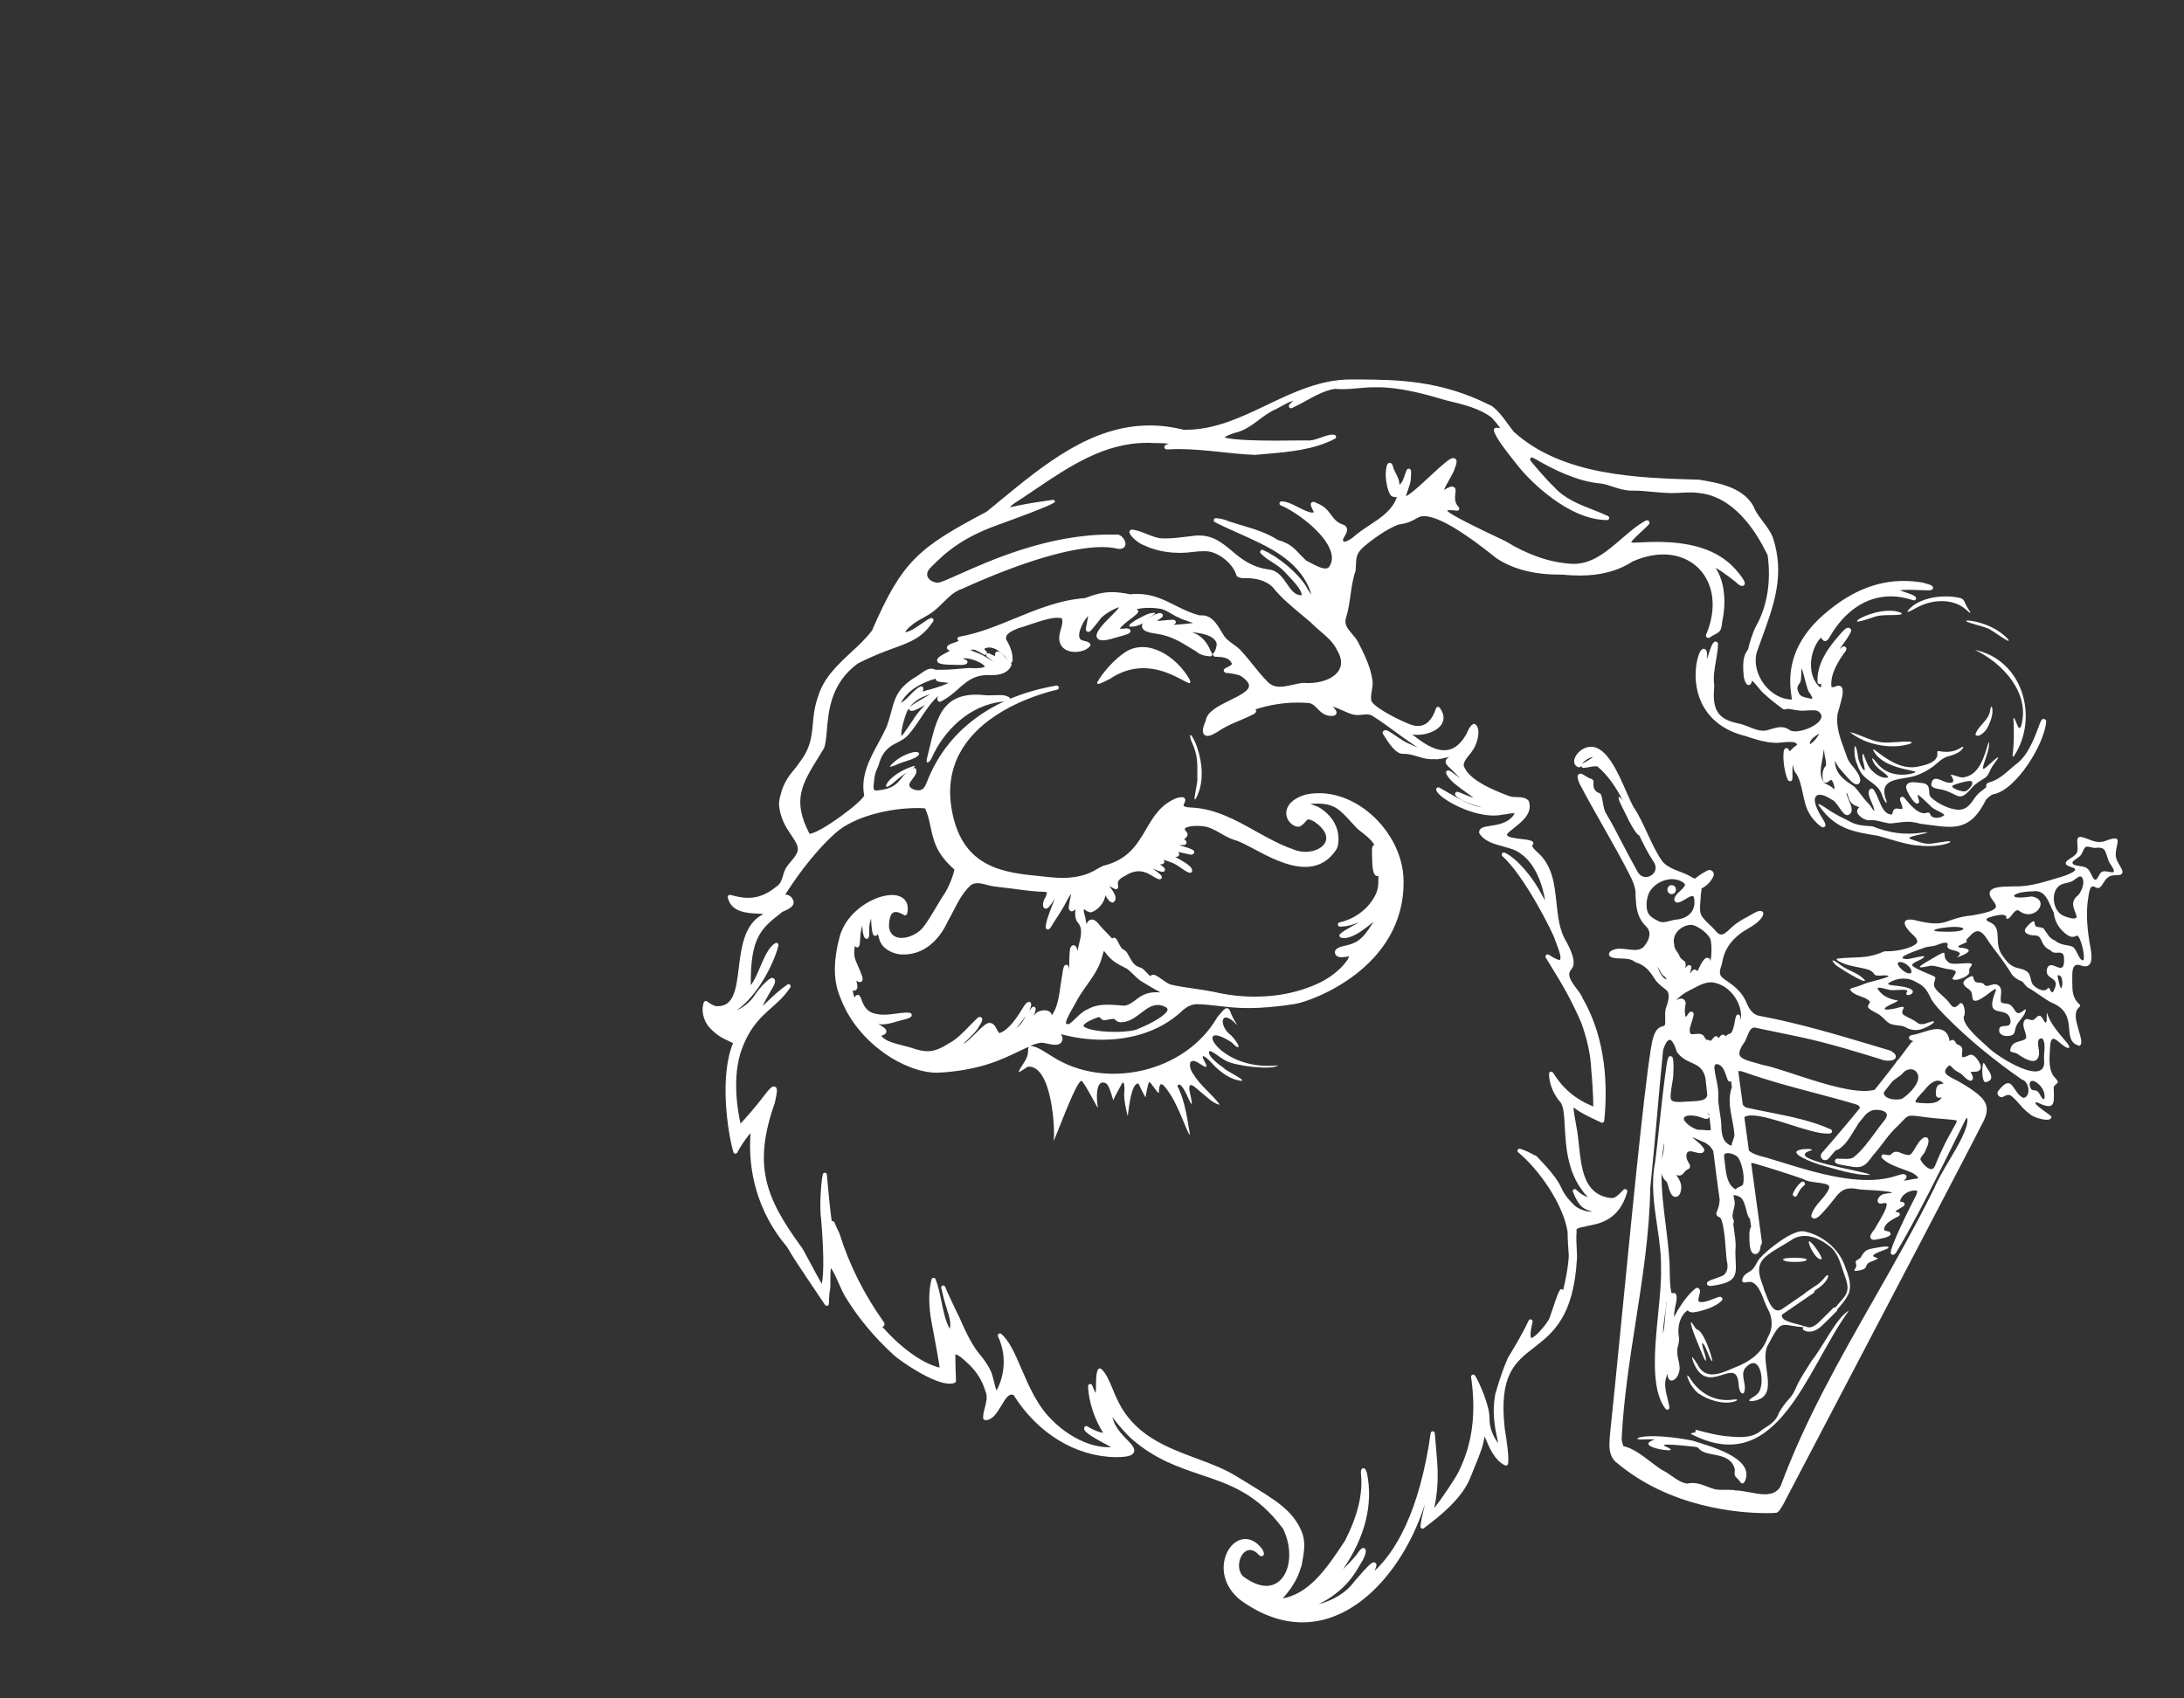 <?xml version="1.0" encoding="UTF-8"?> <svg xmlns="http://www.w3.org/2000/svg" id="_Слой_1" version="1.1" viewBox="0 0 207 161"><rect x="0" y="0" width="207" height="161" fill="#333333" stroke="none"/><defs><style> .st0 { fill: #fff; } </style></defs><path class="st0" d="M187.52,103.77c-.58-.49-1.33-.94-1.93-1.28-.1-.06-.22-.12-.33-.17-.4-.2-.86-.44-.9-.71-.02-.15.08-.33.3-.55.03-.03.07-.06.11-.06.08,0,.2.13.3.23.07.07.13.14.2.19.11.09.23.16.35.22.13.07.25.14.34.22.09.1.55.59.8.59.07,0,.17-.05.2-.11.08-.12.03-.28-.07-.5-.08-.14-.1-.21-.11-.22.05-.02.18-.02.26-.02.23,0,.49-.01.63-.2.09-.12.1-.27.03-.49-.04-.09-.45-.93-.89-.93-.03,0-.1.01-.12.02-.21.1-.46.22-.66.22,0,0-.02,0-.03,0-.02-.02-.08-.13-.02-.58.07-.41-.22-.53-.37-.6-.13-.05-.2-.09-.24-.19-.08-.18-.18-.27-.32-.27-.11,0-.19.06-.26.13-.11-.77-.51-1.16-1.18-1.16-.43,0-.92.16-1.4.31-.36.11-.69.22-1.01.26-.1.03-.25.07-.27.22-.01.08.04.18.11.23.05.03.12.06.19.08.05.02.1.04.14.06-.11.02-.2.08-.27.18-.39.53-.79,1.05-1.15,1.53-.12.09-.21.2-.25.31-.59.77-1.18,1.53-1.78,2.28l-.23.29c-.27.08-.6.12-.98.12-1.83,0-4.54-.9-6.72-1.61-1.24-.41-2.32-.76-2.97-.87-.23-.07-.46-.14-.68-.2-.72-.2-1.34-.37-1.46-.73-.09-.27.08-.7.52-1.31.07-.14.13-.29.2-.46.2-.5.35-.83.69-.83.06,0,.13.01.22.04,1.21.25,2.44.51,3.66.76l.83.18c2.41.53,5.12,1.36,7.26,2.02.21.11.51.14.73.14.39,0,.63-.11.69-.31.08-.3-.3-.53-.49-.64l-1.6-.48c-3.5-1.05-7.13-2.13-10.77-2.81-.58-.08-.99-.5-1.33-1.37-.33-.73-.9-1.35-1.82-1.95-.25-.17-.54-.36-.62-.6-.09-.25,0-.55.1-.84.03-.09.05-.17.08-.28.22-1.57,1.3-2.54,2.16-3.07l.19-.11c.56-.33,1.41-.83,1.55-1.45.01-.06,0-.11-.03-.16-.03-.05-.11-.13-.27-.13-.21,0-.48.14-.78.32-.08.04-.14.08-.2.11l-.23.13c-.52.28-1,.55-1.45.96l-.19.18c-.28.26-.58.54-.84.54-.15,0-.31-.09-.47-.28-.18-.22-.39-.43-.61-.63-.32-.3-.64-.61-.82-.94-.16-.38-.11-.87-.07-1.35.02-.19.03-.38.03-.54.04-.23.07-.44.08-.63.5-.25.89-.65,1.12-1.15.06-.14.05-.29-.03-.41-.08-.12-.2-.19-.34-.19-.07,0-.13.02-.2.05-.42.21-.81.47-1.18.77-.09-.04-.19-.08-.28-.12-.37-.24-.78-.4-1.18-.55-.64-.25-1.24-.49-1.64-.98-.55-.77-.97-1.7-1.39-2.6-.39-.85-.79-1.72-1.29-2.47-.21-.34-.44-.88-.72-1.51-.83-1.9-1.87-4.27-3.36-4.27-.29,0-.58.09-.87.28-.38.24-.77.76-.72,1.19.03.22.17.39.39.47.02,0,.04.01.07.01.03,0,.07,0,.1-.03.02-.01.03-.04.05-.06.02,0,.05,0,.08,0,.03.08.1.14.19.14,0,0,0,0,.01,0,.17,0,.36-.04.55-.08.2-.04.39-.07.57-.07.09,0,.17.01.19.01,0,0,0,0,0,0,1.04.87,1.8,2.04,2.45,3.3-.27-.42-.64-.71-.31.12.31.57,1.3,2.9,1.84,3.14.39.83.81,1.66,1.3,2.4.25.34.31.7.16,1.01-.16.31-.5.52-.85.52s-.67-.23-.86-.66c-.47-.83-.92-1.68-1.36-2.53-.47-.91-.96-1.85-1.5-2.77-.21-.28-.28-.71-.35-1.11-.05-.29-.09-.56-.19-.77-.02-.05-.06-.09-.11-.1-.49-.19-.64-.47-.58-1.09,0-.05,0-.09-.03-.13-.09-.13-.22-.17-.32-.2-.05-.01-.09-.03-.14-.06-.09-.05-.18-.11-.27-.16-.21-.13-.36-.22-.49-.22-.07,0-.18.06-.22.11-.09.14-.06.34.13.82.7,1.34,1.47,2.69,2.21,4,.92,1.63,1.88,3.31,2.71,4.98.22.47.35.89.4,1.28v.3c.06,1.18.09,2.12,1.08,3.08.55.62,0,1.46-.2,1.71-.21.3-.51.43-.97.43-.22,0-.45-.03-.68-.06-.21-.03-.42-.05-.58-.05-.01,0-.02,0-.03,0-.04-.01-.09-.02-.15-.02-.26,0-.96.15-.99.5-.03.29.35.37.48.39.2.04.43.04.67.05.48.02.97.03,1.31.33,1.06.36,1.35.8,2.03,1.83.39.41.7.65.93.82q.5.37-.04,1.77c-.07.32-.06.67-.05.97,0,.15,0,.29,0,.39-.02.25-.06.27-.22.31-.25.07-.63.18-.9,1.01-.53,1.57-1.82,14.66-2.96,26.22-.44,4.49-.85,8.61-1.15,11.44l-.02.26c-.06.82-.13,1.66.51,2.33,5.15,4.42,11.78,4.9,14.4,4.9.52,0,.82-.02.91-.04.19-.09.33-.31.46-.53.04-.07.08-.13.13-.21.2-.38,1.61-3.08,3.59-6.85,5.48-10.45,14.64-27.94,15.15-29.01.6-1.07,1-2.03-.19-3ZM164.38,141.25v.2-.2c-.17-.01-.34-.02-.5-.02h-.56c-.28,0-.58,0-.87-.08-.23-.07-.44-.15-.65-.23-.43-.17-.88-.34-1.39-.34-.18,0-.35.02-.47.06-.53-.05-1-.38-1.49-.72-.31-.22-.63-.44-.94-.58-.36-.23-.72-.51-1.09-.79-.8-.61-1.63-1.25-2.56-1.47-.08-.2-.12-.43-.16-.62.17-3.72.76-7.5,1.33-11.16.65-4.15,1.32-8.44,1.38-12.68.23-2.2.43-4.44.63-6.68.19-2.16.38-4.32.59-6.4.22-.71.47-.97.62-.97.17,0,.44.33.67,1.12.4.6.92.83,1.38,1.04.6.27,1.12.51,1.34,1.44l.18,1.66c-.12.49-.63.54-1.78.59h-.14c-.29.03-.53.04-.74.04-.41,0-.63-.05-.73-.16-.17-.2-.07-.78.07-1.66l.06-.37c.04-.22.13-1.84-.06-2.07-.04-.05-.11-.08-.17-.08-.21,0-.27.19-.37.83-.27,1.84-.48,3.78-.68,5.65-.13,1.22-.26,2.43-.41,3.59-.4,1.99-.1,4.02.19,5.98.2,1.36.41,2.77.37,4.15.04,1.11-.11,2.58-.26,4.13-.34,3.42-.74,7.29.7,9.11.04.05.1.08.16.08.03,0,.05,0,.08-.02.08-.04.13-.12.12-.21-.04-.27-.11-.54-.18-.82-.18-.74-.37-1.51-.06-2.19.02-.04.05-.11.1-.19-.04.22-.04.48.23.64.02,0,.09.02.11.02.29,0,.58-.37.65-.62.2-.45.1-.89,0-1.32-.05-.23-.1-.45-.1-.69-.04-.23.01-.45.07-.68.06-.24.12-.5.08-.79-.19-1.09.14-2.07.82-2.56.08.08.2.2.51.2h.01c.78-.1,2.15-.48,2.77-1.17.02-.06.02-.16-.02-.21-.03-.04-.09-.1-.21-.1-.02,0-.12.01-.13.02-.16.05-.33.12-.52.19-.36.14-.72.29-1.11.29h0c-.07,0-.2,0-.24-.07-.08-.1,0-.39.05-.59.06-.23.11-.42.02-.56-.03-.05-.12-.12-.18-.13-.02,0-.03,0-.05,0-.04,0-.09.01-.12.04-.54.41-1.1,1.09-1.72,2.09l-.05.1c-.06.12-.19.38-.28.54,0-.06,0-.14,0-.24-.01-.19.05-.49.11-.77.1-.45.19-.88.06-1.16-.03-.07-.1-.11-.18-.11h0c-.05,0-.11,0-.16.02l-.1-.05c-.13-.63-.14-1.33-.15-2.01,0-.47-.02-.95-.06-1.39-.07-.98-.2-2.01-.32-3-.2-1.62-.41-3.27-.4-4.91.07.3.21.57.49.79.05.08.11.27.16.46.11.4.23.81.54.96.02,0,.11.02.13.02.4,0,.53-.5.54-.77.08-.44-.19-.94-.46-1.31.1.03.19.05.27.05.25,0,.37-.15.47-.28.09-.11.19-.24.42-.34.04-.02.08-.05.1-.09.11-.21-.02-.4-.1-.52-.04-.05-.07-.11-.1-.19-.11-.19-.15-.52-.04-.72.06-.1.14-.15.32-.16.09,0,.24.04.4.08.19.05.39.1.54.1.28,0,.35-.17.37-.24.01-.04,0-.09-.01-.13-.15-.32-.47-.58-.77-.83-.13-.1-.25-.21-.37-.32.27.1.57.24.88.38.58.21.94.54,1.13.97.19,1.54.39,3.07.6,4.58-.01.35-.08.66-.2.96-.02.06-.04.11-.06.16-.05.12-.16.36.21.54.4.03.56,2.15.63,3.06.04.58.08,1.04.14,1.28.09.51-.02,1.12-.66,1.3-.05.02-.16.06-.29.11-.82.28-1.01.36-.97.58.02.12.12.19.37.19h.02c2.34-.31,2.41-.9,2.33-2.33-.02-.42-.05-.89,0-1.48-.01-.49-.08-.99-.15-1.48-.03-.2-.06-.4-.08-.6.09-.16.08-.35-.05-.51,0-.12-.02-.23-.02-.32.05-.33.1-.52.14-.67.09-.36.12-.5-.06-1.2.03-.01.07-.01.09-.01.14,0,.32.06.51.16.35.14.53.86.65,1.33.1.38.17.64.32.73l.11.77c-.1.13-.15.36-.16.7-.01.74.01,1.46.27,1.76.1.1.21.13.28.13.25,0,.43-.25.47-.48.03-.1.04-.2.04-.32.09-.09.14-.23.12-.38l-1.01-7.44s.05-.01.09-.01c.05,0,.1,0,.15.02,1.87.55,3.39,1.04,4.73,1.51.28.19.74.25,1.23.31.47.06,1.06.13,1.18.34.04.08.02.2-.06.36-.17.35-.43.66-.72.99-.37.42-.74.86-.9,1.42-.02.06,0,.12.02.16.06.09.16.15.27.15.3,0,.68-.42,1.14-.96.09-.1.16-.19.22-.25.15-.18.28-.34.4-.5.56-.72.9-1.15,1.73-1.15.2,0,.43.03.69.08.15.03.44.05.84.07.59.03,2.15.11,2.33.26-.04.03-.23.05-.34.06-.25.03-.54.05-.72.21-.16.11-.35.38-.28.59.03.11.13.18.31.18.01,0,.02,0,.03,0,.13-.04.24-.06.33-.06.06,0,.13,0,.15.05.16.29-.56,1.47-.83,1.92-.12.2-.22.36-.27.47-.02.04-.06.09-.12.16-.19.25-.39.52-.28.73.03.06.11.16.36.16,0,0,.17-.03.17-.03.57-.1,1.07-.19,1.32-.41.06-.05.04-.14.02-.21s-.13-.14-.2-.15c-.37-.07-.41-.12-.39-.23.06-.53.72-.87,1.2-1.12l.18-.09c.08-.04.12-.12.1-.21-.01-.08-.08-.15-.16-.16-.15-.03-.22-.05-.26-.06.09-.11.39-.29.53-.37.11-.06.21-.12.27-.17.06-.04.09-.12.08-.2-.01-.08-.07-.14-.14-.16l-.11-.03c-.07-.02-.16-.04-.19-.04,0,0,0,0,0,0,0,0,0-.05.07-.2.2-.49.76-.84,1.38-.84.09,0,.16.02.17.04.03.06.04.23-.28.79-.03.05-2.44,4.76-2.2,5.16.04.06.12.11.19.11.11,0,.2-.08.32-.23,1.86-3.09,4.25-7.92,6-11.45l.49-.99c.05-.15.19-.3.21-.32,0,0,.02.02.04.09.08.91-.85,2.48-1.75,4-.55.94-1.08,1.82-1.37,2.55-1.77,3.58-3.77,7.1-5.71,10.51-3.23,5.66-6.56,11.51-8.88,17.79-.31.52-.77.75-1.49.75-.46,0-.97-.1-1.46-.19-.5-.09-.96-.18-1.4-.18ZM159.69,83.88c0,.16-.24.39-.44.57-.16.15-.32.29-.41.44-.15.21-.19.38-.12.52.05.1.15.15.27.15.1,0,.22-.04.37-.11.11-.05.24-.13.38-.21.22-.14.49-.3.66-.3.04,0,.12,0,.17.21.09.54-.01,1.02-.3,1.37-.32.4-.87.63-1.55.67-.15.03-.29.07-.44.11-.24.06-.46.12-.67.12-.13,0-.25-.03-.36-.07-.59-.29-1.08-.57-1.15-1.14-.09-.49-.02-1.06.18-1.54.37-.77,1.29-1.33,2.19-1.33.4,0,.78.11,1.08.33.11.08.16.15.17.22ZM176.29,105.03c-.55.68-1.11,1.35-1.68,2.02-.63.75-1.28,1.5-1.92,2.23-.15.17-.15.42,0,.58.08.08.18.12.3.12s.22-.05.3-.13l.7-.81c.09,0,.19-.05.31-.12.61-.39,1.04-1.11,1.46-1.8.14-.22.27-.45.4-.65l.69-.84c.23-.21.46-.34.69-.4.11-.02.22-.02.33-.02.47,0,.85.15.94.36.08.18-.02.45-.3.76-.28.34-.54.7-.81,1.07-.62.84-1.26,1.71-2.02,2.31-.17.11-.39.15-.72.15-.11,0-.54-.02-.65-.02-.07,0-.13,0-.2,0-.04,0-.08.02-.12.05-.06.05-.1.16-.07.24.05.17.19.25,1.45.44l.18.03c.17.03.31.04.44.04.69,0,.98-.38,1.38-.91l.14-.19c.34-.38.66-.79.96-1.19.43-.57.88-1.16,1.42-1.64.16-.16.29-.29.4-.41.41-.43.52-.54.93-.54.22,0,.52.04.93.1.97.13,1.71.19,2.25.23.51.04.99.08,1.06.15.03.09-.19.48-.41.86-.38.67-.95,1.69-1.6,3.3-.1.28-.23.43-.4.43-.32,0-.81-.48-1.02-.88-.05-.11.03-.23.19-.44.1-.12.2-.25.27-.43.26-.55.39-.93.22-1.19-.04-.04-.15-.09-.2-.09-.28,0-.6.43-.61.44-.18.25-.32.48-.43.67-.26.43-.36.58-.6.58-.19,0-.48-.09-.95-.29-.07-.01-.14-.02-.19-.02-.26,0-.37.13-.45.21-.07.07-.1.11-.26.11-.11,0-.26-.02-.45-.07-.02,0-.03,0-.05,0-.07,0-.13.04-.17.1-.05.08-.04.17.02.24.46.51,1.24.79,2,1.07.31.11.6.22.85.33.37.18.59.43.59.5,0,0-.06.08-.41.09-.04,0-.14.02-.26.05-.21.04-.49.1-.73.12.14-.1.23-.18.28-.28.02-.06.01-.19-.02-.24-.04-.05-.19-.11-.26-.11-.17,0-.45.09-.73.18-.78.25-1.67.38-2.67.38-2.72,0-5.72-.93-8.37-1.75l-1.18-.36c-.71-.18-1.32-.33-1.7-.68l-.43-3.17c.15-.1.38-.16.69-.16.92,0,2.34.45,3.71.89,1.35.43,2.62.83,3.45.83.1,0,.2,0,.29-.02s.16-.08.17-.17c.01-.09-.04-.17-.12-.21-1.83-.83-3.87-1.23-5.84-1.62-.76-.15-1.51-.3-2.19-.45-.13-.06-.24-.18-.31-.28l-.43-3.18s.04,0,.06,0c.17,0,.35.05.47.09,2.17.78,4.45,1.39,6.65,1.97,1.34.35,2.72.72,4.05,1.12.23.09.28.2.28.3ZM180.31,101.78c.19-.26.5-.42.78-.42.17,0,.33.06.46.16.21.2.29.42.26.7-.08.75-1.01,1.62-1.56,1.95-.16.04-.34.06-.52.06-.5,0-.92-.15-1.09-.37-.08-.11-.1-.24-.08-.33.28-.35.56-.71.81-1.03.17-.14.35-.27.52-.39.13-.09.26-.18.42-.32ZM184.15,102.73c-.19.03-.46.06-.54.25-.16.25-.14.71-.12.84,0,.11.16.25.27.25.08,0,.17-.03.26-.06,0,0,0,0,0,0-.01.03-.03.07-.05.12-.23.31-.62.46-1.25.46-.23,0-.46-.02-.66-.03l-.22-.02c-.22-.02-.28-.07-.29-.08-.06-.15.47-.71.64-.89.12-.12.22-.23.28-.31.3-.4.77-.82,1.21-.82.19,0,.36.08.54.28-.03,0-.06,0-.08.01ZM161.81,105.5c.08.03.14.07.19.11l.02.14s0,0,0,0c-.03-.07-.09-.14-.2-.25ZM161.98,105.98s.04-.1.04-.15l.14,1.28c-.06.03-.14.04-.25.04s-.22-.01-.33-.02c-.12-.01-.24-.03-.36-.03-.07,0-.13,0-.18.01-.37,0-1.33-.57-1.44-1.01-.01-.06-.04-.17.17-.29.11-.04.26-.07.45-.07.29,0,.65.06.93.16,0,0,.09.03.1.04.19.07.37.13.5.13.06,0,.18-.05.22-.1ZM163.47,109.4c.07-.07.2-.09.29-.09.31,0,.69.16.87.31.2.14.47.76.59,1.55.1.68.02,1.07-.06,1.18-.06.05-.15.09-.24.13-.1.04-.21.09-.31.16-.01,0-.08.09-.09.1,0,0-.04,0-.1-.04-.72-.45-.83-1.47-.93-2.38-.03-.24-.05-.48-.08-.67-.01-.12,0-.21.06-.26ZM164.27,108.07c-.07.16-.14.33-.15.54-.07-.02-.17-.06-.23-.09-.24-.14-.41-.32-.53-.56-.15-.36-.22-.81-.21-1.3-.02-.4-.08-.81-.15-1.22-.06-.42-.13-.84-.15-1.23.07-.67-.05-1.29-.18-1.9-.07-.34-.14-.69-.18-1.04-.01-.15.02-.27.08-.34.04-.04.09-.06.15-.06.06,0,.13.02.21.06.39.16.57.72.71,1.13.04.13.08.25.12.34.02.05.06.09.12.11.02,0,.05.01.07.01.03,0,.06,0,.09-.02,0,0,.02,0,.03-.02l.08.59c-.38.99-.17,2.06.03,3.09.08.45.17.87.2,1.31.04.21-.03.38-.12.58ZM157.61,126.46c0-.59.17-1.72.24-2.16.04-.29.08-.51.08-.58,0-.1.01-.25.03-.4,0,.15,0,.32-.03.51-.05.34-.08.7-.11,1.06-.04.53-.08,1.07-.21,1.57ZM157.68,108.71c0-.15.03-.27.06-.37,0,.03,0,.07,0,.11,0,.32-.07.69-.15,1.08-.03.12-.05.24-.08.37.03-.4.08-.8.16-1.19ZM164.98,96.65c0-.12-.02-.23-.04-.32-.02-.08-.09-.15-.18-.16,0,0-.01,0-.02,0-.08,0-.15.05-.18.12-.06.13-.1.34-.14.57,0,0,0,.02,0,.03-.06-.02-.13-.05-.15-.05.01,0,.09.03.15.05-.09.44-.21,1.03-.47,1.11-.14,0-.26.11-.38.22,0,0-.01,0-.02.02-.05-.09-.13-.16-.25-.16-.16,0-.25.13-.33.24-.02.03-.05.08-.07.1-.05-.08-.12-.19-.26-.19-.05,0-.12.02-.15.06-.06.06-.12.13-.18.2s-.14.18-.18.18c-.02,0-.05-.01-.1-.05-.04-.03-.11-.04-.15-.04-.17,0-.18-.02-.27-.18-.04-.06-.08-.13-.16-.24-.12-.11-.27-.16-.48-.16-.1,0-.2.01-.31.02-.09,0-.17.02-.25.02-.12,0-.16-.03-.18-.05-.03-.03-.08-.12-.08-.41,0-.09.11-.43.18-.67.2-.63.24-.8.15-.92-.04-.05-.12-.09-.18-.09-.07,0-.2.07-.23.13-.18.28-.28.36-.29.38-.07-.1-.13-.53-.06-1,.1-.3.03-.49-.04-.58-.08-.11-.21-.17-.35-.17-.17,0-.35.08-.49.21,0,0,0,0,0,0,.29-.38.76-.7,1.19-.93l.37-.19c.57-.31,1.16-.63,1.78-.63.04,0,.09,0,.12,0,.85.12,1.64.64,2.16,1.44.43.65.62,1.38.55,2.08ZM162.1,91.1c0-.07-.01-.12-.04-.19-.04-.05-.18-.12-.24-.12-.28,0-.5.37-.92,1.24,0,.02-.02.04-.03.06-.01-.04-.04-.08-.07-.11-.04-.04-.12-.07-.17-.07-.14,0-.24.1-.35.24,0,0-.11.12-.12.14.02-.1.05-.21.09-.34.05-.15.09-.27.02-.38-.04-.05-.11-.09-.17-.09-.04,0-.14.05-.18.08-.06.04-.12.12-.21.24.06-.19.09-.39.02-.59-.01-.04-.04-.07-.07-.09l-.12-.09c-.21-.15-.28-.2-.42-.54-.05-.11-.12-.2-.19-.3-.14-.21-.26-.38-.25-.68-.1-.39-.01-.79.24-1.13.32-.43.85-.7,1.36-.71.6.02,1.83.94,1.88,1.55.08.49.08,1.27-.04,1.88ZM157.13,91.67c.27.51.45.82.62.88.12.1.23.26.21.28-.34-.03-.69-.65-.87-1.22.01.02.02.04.03.06ZM149.85,72.52s0,.02,0,.03c0,0,0,0-.01,0,0,0,0-.02.01-.03ZM149.94,72.38c.2-.23.65-.57,1.05-.62-.09.08-.26.2-.55.37l-.09.06c-.15.08-.28.14-.38.18,0,0-.02,0-.03.01Z"></path><path class="st0" d="M165,88.46s.12-.01.15-.02c0,0-.14.01-.15.02Z"></path><path class="st0" d="M181.98,93.51s.07-.09.09-.12c0,0-.08.12-.09.12Z"></path><path class="st0" d="M200.54,81.26c-.15-1.17.95-2.29-1-1.54-.96.34-1.61-.3-2.36-.39-.66.02.07,1.26-.49,1.7-.23.25-.61.39-.82.62-.34.43.51.51.75.67.39.28-1.06.75-1.27.81-1.47.42-2.9.95-4.44.89-.63.06-2.72-.14-2.27.96.13.3.63.74.52,1.04-.27.45-1.57.61-2.18.75-2.82.27-2.26,1.28-5.56.44-.99-.19-1.15.29-.51,1,.22.31,1.08.85.72,1.24-.63.54-2.14.77-3.03.73-1.75.78-2.63.47-4.51.7-.1.16.49.39.61.44.69.3,1.66.37,2.41.61.84.33.14.66,1.45.53,1.55,0-1.59.66-1.73.76-.27.11-.54.22-.84.31-.18.07-.62.13-.64.28.35.63,1.5.63,1.88,1.14.03.22-.33.37-.12.61.3.31.81.45,1.15.74.3.23.48.48.71.64.37.28,1.05.23,1.5.37.75.45,1.42.45,2.24,0,.1-.03.9-.51.48-.49-.51.09-1.05.5-1.52.09-.34-.28-.89-.46-1.22-.69-.5-.32.46-.94-.39-.74-.92.29-2.4.43-.53-.41.14-.07.27-.12.37-.22-.7-.12-1.45-.35-1.93-1.1-.09-.3.86.05,1.02.06.39.17,1.8-.15,1.79.16-.64.93,2.12-.18-.99-.52-.23-.03-1.12-.06-.73-.3.78-.47,1.78-.55,2.61-.02.81.37,1.05.91,1.39,1.61.37.6.89,1.12,1.39,1.63,2.12,2.16,4.66,4.21,7.17,5.96.71.15.91,1.62.17,1.75-1.07-.43-1-2.53-2.45-.59-.11.33.26.66.58.45.2-.12.46-.23.7-.06.63.48,1.06,1.25,1.73,1.69.29.37,2.15.93,2.08.28.09-.05-2.12-1.4-1.35-1.35,1.76.85,1.61.1,1.57-1.42.04-.25.32-.29.39-.49,0-.21-.26-.38-.43-.62-.5-.79-.34-1.84-.3-2.75.09-1.41.67-.48,1.36-.03.3.21.65.26.32-.23-.72-.91-1.63-1.8-1.96-2.93-.09.01,0,.77-.08.85-.1.28-.37-.5-.55-.56-.27-.14-.44.25-.65.34-.29.17-.68-.29-.89.11-.29.52.26,1.14.17,1.66-.39.4-1.32.15-1.49,1.06-.11.37.43.12.95.61.52.3,1.54.93,1.75-.05.15-.41-.44-1.71.33-1.61.41.53.1,1.39.17,2.03.28,2.7-4.48-.34-5.26-1.14-.66-.63-2.46-2.06-2.36-2.96.23-.22.05-1.46-.35-1.26-.5.54-.66.46-1.07-.11-.33-.45-.87-.78-1.21-1.22-.51-.62.23-1.02-.2-1.24-.54-.26-1.48-.57-2.01-.96-.26-.27.72-.55.88-.69.92-.61-1.28.12-1.52.02-1.28-.1,1.62-1,1.83-1.1.4-.11.83-.09,1.2-.26.27-.12,1.14-.42.89.15.06.46,1.03.32,1.2.69.02.15-.33.37-.25.36.76-.27,1.88-.77.26-.92-.62-.13.66-.42.67-.59-.25-.1.15-.35.28-.52,1.03-1.2,1.53.32,2.13,1.05.58.75,1.18,1.55,1.68,2.35.2.44.68.76,1.05.88.27.16.31.37.59.6.77.41,1.48,1.02,2.26,1.44,2.77,1.09.78,3.61,2.66,4.1.7-.33-.99-2.82-.07-3.61.08-.09.18-.17.12-.27-.72-.65-.72-1.25-.73-2.2.03-.59-.18-1.9.81-1.54,1.13.41,1.08-.76.94-1.54-.3-1.63-.51-3.32-.22-4.99.08-.38.12-1.25.67-.87.58.3.69-.57,1.14-.91.31-.3.81-.22,1.18-.27.71-.24-.39-1.15-.35-1.67ZM193.07,102.66c.45.27.82.97.7,1.46-.13.35-.49-.57-.62-.64-.17-.19-.44-.06-.62-.22-.36-.54-.1-1.1.54-.61ZM181.15,92.2c-.31.34-1.38-.57-1.27-.94.39-.29,1.43.45,1.27.94ZM184.32,88.32c-2.87-.02,1.29-.77,1.76-.3.03.33-1.49.32-1.76.3ZM199.65,80.39s-.12.04-.14.05c.02,0,.1-.04.14-.05ZM195.38,83.85c.41-.18.89-.16,1.24-.46.22-.15.45-.37.65-.29.43.43.05,1.34-.28,1.74-.87.66-.38,1.3-.17,2.02.07.48-1.29,0-1.5-.2-.85-.65-.93-2.35.06-2.82ZM195.35,93.71c-.17-.26-.24-.82-.33-1.16,0-.19.22-.08.29,0,.18.18.23.91.04,1.15ZM197.44,91.03c-.32.06-.59-.86-.81-1.1-.33-.47-1.07-.14-1.88-.78-.54-.22-.71-.66-1.03-1.1-.35-.3-.88.02-.87-.56-.04-.48-.69.3-.82.45-.37.49.26.7.67.73,1.1-.05.46.87,1.66,1.43.41.52,1.13-.16,1.26.59.18,2.3-1.3-.08-1.62,1.22-.17,1.1,1.48.58.58,2.13-.29.16-.27-.7-.57-.27-.36.35-1.26-.21-1.41-.56-.14-.32-.13-.73-.37-1.01-.67-.66-1.39-.06-2.31-1.45-1.17-1.38.1-2.81-1.46-3.39-.16-.08-.26-.22-.09-.32.29-.14,1.97-.66,1.78.03.41.22.7-.96,1.18-.76,1.52,1.21,3.1-1.05,1.22-1.33-2.49.39-1.93-.46.08-.48,1.3-.23,1.54,1.1,2.03,2.02.06.74.45,1.44,1.03,1.92.44.37.72.49,1.19.24.37.19.8,2.13.57,2.35ZM200.11,82.68c-.26-.02-.56-.14-.82-.06-.35.04-.47.99-.81.73-.19-.18-.34-.79-.65-1.02-.27-.31-1.45-.16-1.4-.58.05-.19.5-.4.69-.58.26-.22.29-.61.52-.85.18-.16.6.05.88.06,1.1-.13.98.27,1.33,1.21.05.27.92,1.16.26,1.1Z"></path><path class="st0" d="M176.77,92.94c-.56-.69-1.58-.9-2.28-1.43-.3-.26-1.28-.89-.52-.05.2.19,2.84,1.87,2.79,1.47Z"></path><path class="st0" d="M184.12,74.87c1.59.41,1.52,1.31,2.86-.29.3-.33.81-.62,1.12-.82.32-.19.42-.52.58-.84.17-.36.5-.73.7-1.06.09-.31-.97.76-1.09.83-.99.91.47-1.59.2-2.37-.39,1.23-.8,3.11-2.34,3.36-.28.14-1.28-.39-1.25-.2.48.67.18.88-.59.62-.45-.19-1.11-.56-1.23.12-.22.53.66.55,1.02.64ZM185.1,74.45c.3-.14,1.05-.36,1.49-.41.82-.1-.01,1.01-.42.98-.18.05-1.43-.33-1.07-.57Z"></path><path class="st0" d="M181.21,73.63c.71-.17,1.4-.53,2.01-.97.44-.34.84-.79,1.38-.95.49-.12,1.31-.39,1.48-.88,0-.06-.07-.04-.15,0-.75.51-1.47.5-2.23.36-.08.02-.08.1-.08.17.13.95-1.27,1.2-1.98,1.34-1.41.22-2.69-.64-3.75-1.45-.15-.11-.47-.36-.32-.09,1.1,2.15,5.59,1.76,3.35,2.23-1.07.17-2.16-.07-2.9-.91-.08-.06-.62-.81-.57-.53.25.97,1.43,1.33,1.51,1.74-.52.18-1.23-.3-1.59-.7-.36-.35-.61-1.17-.73-1.44-.14-.29-.12.2-.1.32-.02.16.32,1.19.15,1.15-.21-.12-.51-.82-.57-1.17-.35-2.43-.56-.26-.09.61.51,1.78,1.94,1.47,2.42,3.1.13.31.42.83.35.37-.8-2.05.89-1.99,2.41-2.3Z"></path><path class="st0" d="M181.57,80.13c.96.11,1.99.13,2.93-.15.48-.15.49-.27-.02-.22-1.97.26-1.56.43-3.44-.24-.47-.2,1.32-.46,1.41-.53.5-.14.11-.1-.17-.07-1.79.26-3.18.05-4.82-.59-.84-.06-1.55-.07-2.31-.55-.76-.36-1.5-.75-2.18-1.24-.15-.09-.69-.47-.62-.24,1.55,2.25,3.15,2.53,5.65,2.93,1.19.32,2.35.74,3.57.91Z"></path><path class="st0" d="M190.89,71.67c2.4-3.68.8-9.14-3.71-10.06,2.7,1.28,5.19,4.08,4.42,7.08-.06.24-.17.45-.31.22-.07-.05-.44-1.22-.46-.72.08.95.05,2.6-.07,3.3-.01.12-.02.37.12.17Z"></path><path class="st0" d="M186.39,92.51c.5-.34.06-.46.39-.87.65-.71-1.66-.01-2.08-.41-.95-.66.46-1.56-1.82-.21-1.29.73-1.19.82.09.53.53-.04,1.23.3,1.85.34.88.14.5.35.22.88.17.3,1.07-.05,1.35-.26Z"></path><path class="st0" d="M189.51,97.85c.18.41.81.41,1.17.29.35-.14.27-.57.42-.86.17-.5.89-1,.91-1.59-.05-.03-.1.03-.15.06-.89.74-.76-.12-1.36-.51-.25-.16-.62-.05-.84-.24-.16-.5.31-1.34-.36-1.65-.45-.21-1,.39-1.27-.06-.19-.2-.61-.09-.81-.22-.36-.4.04-.81-.81-.31-.2.12-.39.35-.29.55.28.51.77.36.81,1.15.02.2.04.38.22.4.66.15,2.43-1.84,1.95-.8-1.05,2.78,1.18,1.08,1.45,2.64.14,1.06-1.25.06-1.05,1.14Z"></path><path class="st0" d="M180.78,57.95c-.02.22.93-.4,1.06-.44,1.52-.75,3.48-.79,4.7.46.13.1.25.18.21.07-.09-.15-.42-.63-.5-.88-.1-.23-.15-.36-.42-.46-1.55-.39-4.04-.11-5.05,1.25Z"></path><path class="st0" d="M181.03,70.51c.88-.43-2.11-.06-2.32-.12-1.18,0-2.28-.72-3.38-1,1.43,1.21,3.94,1.69,5.7,1.12Z"></path><path class="st0" d="M177.7,58.46c.66-.24,1.99-.09,2.47-.21.32-.14-.46-.32-.61-.33-1.1-.12-2.28.2-3.26.7-1.1.72,1.11-.06,1.4-.16Z"></path><path class="st0" d="M188.3,69.1c.32-.53.7-1.51.49-2.09-.06-.1-.12.11-.15.22-.04,1.02-1.24,1.61-1.41,2.42.29.34.89-.27,1.07-.55Z"></path><path class="st0" d="M186.45,58.94c.41.2,1.35.38,1.85.6.25-.05,2.5,1.74,2.02,1.05-.9-.97-2.25-1.56-3.57-1.75-.13-.02-.58-.05-.31.1Z"></path><path class="st0" d="M187.98,100.78c-.15.33-.16,1.68.18,1.81.95-.18.52-.82.14-1.39-.15-.26-.26-.48-.31-.42Z"></path><path class="st0" d="M112.76,64.43c-1.15-2.09-3.94-4.04-6.14-2.59-.97.63-2.15,1.95-2.63,2.86-.05.29.42.05,1.17-.32,4.37-2.99,8.2,1.58,7.6.06Z"></path><path class="st0" d="M95.26,65.93c-.63-.1-1.34.04-1.99-.04-4.35-.42-4.56,2.66-5.44,6.12-.04.52.28.18.43-.06,1.19-2.72,3.63-5.1,6.73-5.44.61-.02,1.18-.31.27-.57Z"></path><path class="st0" d="M129.41,138.09s-.06.02-.06.02c.02,0,.04-.01.06-.02Z"></path><path class="st0" d="M112.9,70.2c.64,1.43.6,2.04.58,3.57.11.28-.57,2.7-.08,1.83,1.57-3.1-1.12-7.45-.51-5.4Z"></path><path class="st0" d="M86.5,72.65c-.76.24-1.63.71-2.17,1.28-.52.56-.51.98.3.32.32-.28.63-.55.98-.79.27-.2,1.63-1.01.89-.81Z"></path><path class="st0" d="M86.56,71.31c-.83.18-1.65.67-2.2,1.31-.08.13.23.03.64-.14.6-.3,1.49-.42,1.99-.82.35-.35-.13-.42-.43-.35Z"></path><path class="st0" d="M109.52,58.12c-.55-.13-1.26.35-1.78.61-.13.08-1.02.59-.61.67.58.05,1.32-.29,1.65-.72.17-.23.57-.35.73-.56Z"></path><path class="st0" d="M150.35,116.23c1.17-.2,3.13-.52,3.88-3.25.02-.09-.02-.18-.1-.23-.03-.02-.06-.03-.1-.03-.05,0-.11.02-.15.06-.62.67-.87.79-1.14.79-.1,0-.2-.02-.31-.04-2.29-.42-2.54-2.74-2.78-4.99-.07-.67-.14-1.3-.26-1.86l-.04-.24c-.08-.45-.21-1.14-.21-1.46.65.49,1.21.76,2.03,1.15l.59.28s.06.02.09.02c.03,0,.07,0,.1-.03.06-.03.09-.09.1-.15.32-3.12.23-7.67-2.02-11.57-.12-.32-.35-.63-.6-.96-.57-.76-.91-1.29-.54-1.78.58-.58.08-1.72-.43-2.67-.67-1.08-.8-2.42-.94-3.71-.18-1.72-.37-3.51-1.78-4.75l-.16-.15c-.35-.34-.41-.45-.29-.61.07-.08.05-.2-.03-.27-.16-.13-.47-.18-1.03-.24-.45-.05-1.3-.15-1.39-.36-.03-.06.04-.16.06-.18.15-.16.37-.33.61-.52.77-.61,1.82-1.44,1.37-2.58-.31-.32-.73-.33-1.14-.34-.27,0-.52-.02-.74-.11-1.23-.47-3.8-1.45-4.27-2.87,0-.36.21-.63.48-.96.13-.16.26-.32.37-.49.29-.39.63-1.32.53-1.95-.04-.24-.13-.41-.28-.52-.03-.02-.08-.04-.12-.04-.04,0-.07,0-.1.03-.27.17-.4.44-.52.71-.06.13-.12.27-.21.4-.56.92-1.21,1.36-1.99,1.36s-1.63-.41-2.73-1.26c-.06-.06-.16-.13-.32-.24.16.03.33.04.51.04.88,0,1.97-.38,2.34-1.1.16-.31.25-.82-.23-1.47-.04-.05-.1-.08-.16-.08-.01,0-.02,0-.03,0-.07.01-.14.06-.16.13-.37,1.12-.95,1.68-1.72,1.68-.18,0-.38-.03-.57-.09-.89-.31-3.33-1.49-3.81-2.22-.11-.31-.05-.66.01-1.03.05-.31.11-.62.07-.94-.17-1.3-.81-2.59-1.39-3.71-.15-.27-.35-.51-.55-.74-.42-.49-.78-.92-.57-1.54.22-.69.32-1.42.42-2.14.11-.76.22-1.56.49-2.33l.02-.42c.05-1.01.06-1.29,1.07-2.1,1.15-.91,2.07-1.48,2.96-1.83.72-.1,1.14-.25,1.82-.64.16-.1.36-.16.61-.16,1.89,0,5.61,2.99,6.85,3.98,1.58,1.05,3.55,1.56,6.03,1.56h.22c.57.06,1.12.09,1.64.09,2,0,3.66-.44,5.02-1.33,1-.44,1.99-.67,2.92-.67,1.64,0,3.05.72,3.88,1.97,1,1.5,1.06,3.56.17,5.65-.01.03-.02.07-.01.11.01.1.12.19.22.19.08,0,.15-.04.22-.1.04-.03.1-.07.17-.11l.17-.09c.13-.07.27-.14.35-.2.32-.21.36-.57.39-.86.01-.09.02-.19.04-.28.32-1.49.31-3.58-.65-5.01.58.28,1.99,1.37,2.19,1.59.15.09.25.13.34.13.08,0,.19-.07.22-.14.04-.09.12-.26-.59-1.13-1.6-1.99-4.06-2.91-7.76-2.91-.53,0-1.06.02-1.54.05,0,0-.1,0-.11,0-.07,0-.14,0-.23.01-.09,0-.18.01-.27.01-.2,0-.25-.03-.24-.03h0c.04-.17.7-.77,1.04-1.09.62-.56.75-.68.67-.86-.03-.08-.13-.14-.21-.14-.03,0-.1.01-.13.03-.83.46-1.59,1.12-2.33,1.76-1.34,1.15-2.72,2.34-4.46,2.34-.1,0-.21,0-.32-.01-2-.13-4.06-.84-6.13-2.11-.12-.07-.47-.23-.93-.45-1.11-.52-4.47-2.12-4.65-2.48,0,0,.06-.04.29-.04.16,0,.37.02.63.05,0,0,.02,0,.03,0,.08,0,.14-.04.18-.11.04-.08.02-.17-.04-.23-.41-.42-.35-.93-.31-1.3.03-.24.05-.42-.07-.55-.04-.04-.18-.1-.24-.1-.14,0-.31.07-.62.24-.06.04-.11.07-.15.09.09-.26.36-.72.53-1.03.31-.55.48-.87.48-.99.2-.48.23-.72.13-.88-.04-.06-.18-.13-.25-.13-.33,0-.92.52-2.19,1.7-.77.72-1.79,1.67-2.31,1.93.04-.17.12-.38.18-.57.14-.4.29-.81.29-1.13.05-.69.03-.77-.04-.85-.04-.04-.1-.07-.15-.07-.17,0-.22.13-.36.53-.08.23-.17.51-.26.67-.11.19-.26.31-.25.34,0,0-.02-.04-.03-.16-.02-.34-.18-.64-.33-.94-.12-.23-.23-.44-.28-.68-.03-.1-.11-.32-.31-.32-.06,0-.14.04-.18.09-.19.22-.2,1.09-.19,1.17.02.55.17,1.32.41,1.73.13.25.39.26.55.27.01,0,.03,0,.04,0,.02,0,.04,0,.05-.01,0,.02,0,.04-.02.08-.44,1.18-1.49,1.88-2.6,2.61-.55.36-1.11.74-1.57,1.16-.23.17-.57.38-.78.38-.05,0-.11,0-.13-.15-.02-.08.09-.26.17-.4.16-.27.42-.73-.06-1.03-.65-.19-.92-.54-1.22-.94-.3-.4-.64-.86-1.38-1.14-.15-.08-.24-.12-.32-.12-.07,0-.17.05-.21.11-.09.14-.01.3.09.53.05.1.15.32.18.33-.04.03-.1.05-.17.05-.32,0-.83-.26-1.33-.51-.55-.28-1.08-.55-1.58-.55h-.02c-.09.01-.16.08-.17.17-.01.09.04.18.12.21,1.33.53,4.21,2.57,4.76,4.42.16.54.1,1.01-.18,1.41-.08.1-.19.15-.35.15-.4,0-.96-.3-1.41-.54-.17-.09-.32-.17-.39-.19-.24-.23-.44-.44-.62-.62-.56-.6-.97-1.04-2.1-1.36-1.05-.68-2.23-1.03-3.37-1.37-.43-.13-.87-.26-1.27-.39-.26-.15-.93-.3-1.24-.3h-.02c-.08.01-.15.08-.16.17-.01.08.03.17.11.21.74.38,1.54.74,2.31,1.08,2.69,1.2,5.47,2.44,6.62,5.17.11.27.17.47.21.61-.15-.19-.35-.48-.54-.85-.82-1.26-2.59-2.74-4.04-3.37-.03-.01-.05-.02-.08-.02-.06,0-.12.03-.16.09-.05.08-.05.18.02.25.33.34.72.6,1.1.84.42.27.85.55,1.2.94.1.12.23.26.38.41.47.49,1.22,1.29,1.21,1.78-.01,0-.03,0-.04,0-.62,0-.96-.5-1.37-1.09-.4-.59-.86-1.25-1.68-1.35-1.68-.22-2.63-1.01-3.55-1.78-.89-.75-1.74-1.45-3.12-1.45h-.2c-.29.03-.59.07-.9.11-.67.08-1.36.17-1.99.17h-.29c-.52,0-1.06-.22-1.58-.43-.43-.17-.88-.35-1.37-.41-.09,0-.22.09-.24.18-.07.32.7.99,1.13,1.2,0,0,.09.04.09.04.56.26,1.73.79,3.54.79.42,0,.85-.03,1.29-.09.31-.04.63-.07.95-.07.11,0,.23,0,.34.01,1.1.06,2.52,1.2,2.81,2.31.19.21.45.24.68.24h.28c.06,0,.12,0,.19,0,.66.03,1.59.19,2.25.82.79,1,1.78,1.82,2.74,2.62.3.25.59.49.87.73.29.3.61.58.93.85.64.55,1.25,1.07,1.61,1.84.41.7.47,1.32.17,1.84-.49.86-1.79,1.24-2.87,1.24-.16,0-.31,0-.5-.02-.35.03-.71.11-1.05.19-.42.09-.81.18-1.19.18-.51,0-.9-.17-1.24-.55-.47-.48-.89-1-1.3-1.51-.35-.43-.69-.86-1.06-1.26-.28-.33-.58-.54-.86-.74-.29-.21-.56-.4-.79-.7-.11-.16-.21-.33-.32-.51-.42-.7-.9-1.5-1.84-1.5-.06,0-.13,0-.13.02-.91-.22-1.67-.6-2.4-.97-1.1-.55-2.14-1.08-3.6-1.08-.22,0-.45.01-.62.04-.78-.15-1.3-.21-1.77-.21-.84,0-1.57.2-2.56.57-2.34.16-4.53,1.06-6.65,1.93-1.7.7-3.46,1.42-5.26,1.73-.06.01-.11.05-.14.1-.03.06-.04.13,0,.19.02.05.06.09.11.11-.1.04-.2.07-.28.1-.55.19-.85.3-.85.54,0,.09.05.2.23.26.01,0,.04.01.07.02-.04.02-.07.04-.11.06-.84.44-1.18.63-1.11.92.06.26.36.36,1.96.37h.31c.23,0,.47-.02.57-.18.03-.05.04-.1.02-.16-.02-.05-.05-.1-.1-.12-.06-.03-.14-.07-.23-.1-.03-.01-.07-.03-.12-.05.06-.01.13-.02.2-.02.81,0,1.88.58,1.9.79,0,0-.1.15-.91.15-.15,0-.32,0-.54-.02-.25.02-.5.04-.75.06-.59.05-1.19.11-1.8.11-.24,0-.67,0-.68,0-.12-.07-.26-.1-.39-.1-.37,0-.71.25-1.01.47-.11.08-.22.16-.32.22-1.84,1.07-2.11,2.04-2.47,3.4-.12.43-.25.91-.44,1.43-.22.48-.48.96-.74,1.45-.86,1.58-1.74,3.22-1.38,5.03-.08.53-4.12,3.58-5.18,3.65-1.67-3.2-.74-4.7.93-7.39l.44-.72c.16-.41.21-1,.27-1.68.16-1.89.38-4.48,2.93-6.35,1.44-.74,2.57-1.15,3.47-1.48,1.59-.58,2.64-.96,3.68-2.52.05-.07.04-.16,0-.23-.04-.05-.1-.08-.16-.08-.02,0-.04,0-.06,0-.2.06-.5.26-.91.55-.13.09-.25.18-.35.24-.5.36-.93.52-1.17.56,0-.06.14-.32.75-.79.27-.2.6-.39.91-.56.19-.11.37-.21.55-.32.53-.31.96-.73,1.37-1.14.56-.55,1.08-1.08,1.83-1.32l.22-.1c5.52-2.49,10.14-3.85,13.01-3.85.58,0,1.09.06,1.56.17,0,0,.1,0,.11,0,.46,0,.54-.3.56-.4.05-.37-.31-.85-.67-.95-.26,0-.52-.01-.77-.01-5.89,0-11.37,2.45-14.32,3.77-.99.44-1.78.8-2.04.8-.46-.03-.84-.27-.96-.59-.1-.27.02-.58.33-.88,1.52-1.57,3.14-2.83,6.12-3.93l1.53-.56q4.15-1.52,4.11-1.73c-.02-.1-.11-.17-.2-.17-.03,0-.06,0-.13.02-.93.13-2.02.29-3.06.5-.3.07-.63.15-.9.17.07-.07.19-.18.4-.34.66-.42,1.31-.86,1.96-1.3,3.24-2.19,6.58-4.45,10.63-4.45.22,0,.44,0,.68.02h.29c.55,0,.9.03,1.11.06-.06.03-.14.06-.25.09-.09.04-.19.17-.17.27.04.18.22.18.36.18.34-.02.68-.03,1.03-.03,1.3,0,2.66.14,3.97.28,1.06.11,2.15.23,3.24.27l.99-.09c2.26-.19,4.6-.4,6.58-1.44.08-.04.12-.12.1-.21s-.08-.15-.17-.17c-.05,0-.1-.01-.16-.01-.32,0-.69.13-1.08.27-.37.13-.75.26-1.05.28h-.14c-.15,0-.41,0-.74,0-.6,0-1.44.02-2.34.02-4.22,0-4.8-.29-4.87-.3,0-.02.11-.16.89-.42.95-.2,1.66-.73,2.34-1.24.49-.37.99-.75,1.6-1.01.11-.05.24-.13.39-.21.37-.21.88-.49,1.27-.61-.07.07-.14.14-.19.19-.19.18-.26.26-.21.4.03.07.11.13.19.13s.14-.03.54-.24l.32-.16.35-.19c.95-.53,1.94-1.08,2.93-1.25.25.02.49.03.73.03.5,0,1-.04,1.49-.09.49-.04.98-.09,1.48-.09.11,0,.23,0,.42,0,1.95,0,4.37.61,6.05,1.13.23.07.52.14.85.22,1.15.28,2.73.66,3.84,1.51.71.76.8,1,.82,1.02-.03,0-.07,0-.2-.03-.06-.01-.11-.02-.14-.02-.07,0-.17.05-.21.1-.08.11-.02.24,0,.32.33.78,1.02,1.66,2.29,3.26,1.12,1.41,4.8,5.08,8.41,5.08.09,0,.17-.07.19-.16s-.03-.18-.11-.22c-.46-.22-.95-.41-1.45-.61-1.32-.51-2.68-1.05-3.65-2.14-.6-.54-2.2-2.39-2.29-2.58.05-.23.11-.23.13-.23.12,0,.37.15.45.2,1.54.88,3.84,2.08,6.09,2.27.41.05.8.18,1.22.32.55.18,1.11.36,1.73.36.08,0,.16,0,.23,0,.6,0,1.22.06,1.82.12.54.05,1.08.1,1.62.11h.11c.31,0,.61-.01.91-.03.29-.01.59-.03.88-.03.26,0,.53.01.79.05,3.24.32,5.35,3.42,6.54,5.91.34,2.48-.05,4.86-1.1,6.71-.38.76-.61,1.58-.76,2.21,0,.02-.04.06-.06.1-.19.25-.54.73-.34,2.51l.03.13c.05.21.1.39.28.59.03.02.11.05.15.05.2,0,.26-.21.29-.34,0-.02.02-.06.02-.08.16.1.42.43.58.62.19.23.36.45.51.57.57.53,1.13.97,1.7,1.39.07.06.17.15.33.15.08,0,.15-.02.23-.06.17,0,.33.04.5.07.16.03.31.06.45.07.13.03.28.04.46.04.16,0,.32-.01.49-.02.16-.01.31-.02.46-.02.26,0,.45.03.57.09.4.31.31.57.28.65-.22.65-1.58,1.26-2.46,1.26-.26,0-.46-.05-.58-.16-.23-.16-.48-.24-.77-.24-.33,0-.65.1-.96.19-.16.05-.32.1-.46.13-.08.01-.16.02-.24.02-.46,0-.89-.17-1.36-.36-.36-.14-.73-.29-1.1-.35-2.08-.43-2.38-1.52-2.2-3.58-.12-.75.02-1.56.16-2.34.09-.54.19-1.09.2-1.62,0-.09-.12-.18-.21-.21-.29,0-.43.38-.77,1.46-.02.08-.05.16-.08.25.07-.73-.05-.86-.1-.92-.04-.04-.14-.1-.2-.1-.51,0-.71,1.6-.72,1.67-.31,2.56.76,5.64,4.67,6.6l.33.11c.74.24,1.51.48,2.28.52.09.01.19.02.29.02.22,0,.44-.02.66-.05.21-.02.42-.04.62-.04.22,0,.39.02.52.06.15.08.19.15.19.18,0,.04-.06.11-.19.18-.13.09-.24.2-.34.31-.06.06-.12.12-.17.17-.01-.02-.02-.04-.03-.06-.05-.11-.12-.25-.27-.25-.2,0-.24.21-.26.3-.11.84.11,2.12.4,2.73.04.05.13.11.2.11.05,0,.12-.03.15-.06.07-.07.09-.17.08-.53,0-.29-.01-.66.03-.98.02.06.03.12.04.17.07.3.11.45.17.51.43.55.58,1.28.74,2.04.15.7.3,1.43.67,1.98.07.23.95,1.24,1.25,1.24.07,0,.16-.05.2-.11.07-.13.01-.27-.13-.53-.43-.64-.91-1.56-.85-2.03.05-.29.2-.42.47-.42.34,0,.77.21,1.1.44.28.1.56.5.78.82.26.37.46.67.73.67.04,0,.11-.02.15-.04.47-.29.21-.88,0-1.36-.16-.38-.25-.61-.22-.73.08.1.11.22.16.37.1.33.23.74.87.94.08.03.13.06.17.08-.1.09-.27.26-.17.55.15.28.62.67,1.09.68.07-.01.15-.02.23-.02.33,0,.71.09,1.07.18.22.05.43.11.68.14.32-.02.6-.06.85-.09.3-.04.57-.07.86-.07.37,0,.73.06,1.19.19l.83.11c.73.1,1.36.18,1.93.18,1.57,0,2.52-.71,3.46-2.58.27-.28.5-.45.67-.5,2.17-.37,4.88-4.78,5.03-6.91,0-.04,0-.08-.03-.12-.04-.06-.14-.12-.21-.12-.21,0-.3.24-.46.7-.03.09-.05.16-.08.21-.47,1.25-1.02,2.51-1.88,3.23-.26.19-.51.41-.76.63-.63.54-1.22,1.06-2.03,1.26-.08.04-.31.13-.22.38-.05.12-.2.23-.35.34-.07.05-.15.1-.2.15-.28.21-.49.49-.68.77-.28.39-.55.76-1.02.89-.11.03-.23.05-.37.05-.87,0-2.14-.66-2.67-1.22-.11-.16-.12-.34-.13-.52-.02-.32-.04-.76-.74-.8l-.22-.02c-.19-.02-.38-.05-.56-.05-.11,0-.46,0-.61.25-.14.25.02.57.14.77.08.18.49.88.76.99.02.01.05.02.08.02.05,0,.1-.02.13-.05.06-.05.08-.13.06-.21-.12-.38-.12-.54-.15-.59.21.07.74.6.98.83l.23.22c.14.19.43.34.73.49.17.09.54.27.61.39-.17.16-.46.27-.74.27-.15,0-.52-.04-.62-.37-.02-.05-.05-.1-.1-.12-.03-.01-.06-.02-.09-.02-.03,0-.05,0-.07.01-.09.04-.19.06-.29.06-.67,0-1.36-.83-1.69-1.23-.21-.25-.27-.33-.4-.33-.06,0-.13.03-.17.08-.07.09-.04.21-.02.29l.06.15c.07.19.2.53.15.61,0,0-.04.03-.14.03-.07,0-.15-.01-.24-.03-.05-.01-.11-.02-.15-.02-.31,0-.37.28-.4.42,0,.05-.03.13-.09.15-.65,0-.95-.72-1.24-1.42-.15-.37-.3-.73-.5-.97-.03-.04-.08-.07-.14-.07,0,0-.01,0-.02,0-.05,0-.09.02-.13.05-.3.25-.09.74.13,1.26.1.23.27.62.26.81-.1-.06-.22-.24-.29-.36-.07-.11-.14-.21-.21-.28-.31-.3-.54-.6-.79-.93-.18-.24-.36-.47-.61-.74-1.07-.69-1.76-1.19-1.86-2.46.04.06.07.13.1.18.2.35.34.57.46.67.05.05.14.15.25.29.63.74,1,1.12,1.29,1.12.14,0,.31-.09.33-.41-.07-.51-.38-.89-.68-1.26-.23-.28-.44-.54-.55-.83-.1-.3-.2-.59-.31-.87-.38-1.05-.75-2.04-.63-3.21,0-.08.1-.42.18-.7.27-.94.45-1.63.23-1.93-.07-.09-.18-.15-.3-.15-.06,0-.13.01-.2.04l-.13.05c-.07.03-.15.05-.23.05-.03,0-.07,0-.11-.02-.16-1.16.64-2.48,1.36-3.43.03-.07.09-.2.01-.32-.04-.06-.12-.1-.18-.1-.13,0-.3.15-.45.29.12-.18.25-.36.37-.52.31-.42.6-.82.75-1.21.02-.04.02-.08,0-.12-.02-.09-.17-.21-.26-.21-.19,0-.42.16-1.14,1.04-.8.94-1.86,2.4-1.79,4.12.01.1.11.2.21.2.07,0,.11-.03.15-.06,0,.17-.01.33-.05.36,0,0-.06,0-.2-.13-1.11-1.16-.84-3.28.09-4.45.09-.09.14-.12.15-.13.02.02.04.06.06.09.06.09.14.23.31.23s.29-.15.39-.31c1.44-2.54,3.51-3.93,5.84-3.93.69,0,1.41.13,2.13.37.02,0,.04.01.07.01.07,0,.13-.03.17-.09.05-.08.04-.18-.03-.25-.17-.16-.52-.28-.94-.42-.16-.05-.38-.13-.54-.19.15-.03.4-.05.81-.05.37,0,.77.02,1.12.03.28.01.53.02.72.02.22,0,.46,0,.49-.21.03-.22-.16-.3-.96-.52-.61-.11-1.23-.16-1.82-.16-2.65,0-5.14,1.05-7.61,3.22-3.65,3.2-3.2,6.45-3.03,7.67.02.13.04.26.04.35-.96,0-1.93-.54-2.61-1.42-.71-.93-.98-2.07-.72-3.04.17-.48.34-.95.51-1.42,1.12-3.07,2.18-5.96,1.03-9.45-.2-.55-.59-1.07-.97-1.57-.29-.38-.56-.75-.73-1.09-.84-2.12-3.52-2.56-5.32-2.85-5.77-.16-12.94-.36-17.54-4.54-.19-.23-.37-.48-.56-.74-.45-.62-.92-1.25-1.49-1.68-.1-.07-.21-.13-.28-.14-4.68-2.34-8.73-2.37-12.31-2.4h-.82c-2.87,0-5.44,1.22-7.93,2.41-2.43,1.16-4.94,2.36-7.68,2.36h-.19c-1.09-.27-2.18-.41-3.25-.41-5.53,0-9.97,3.66-14.27,7.2l-1.18.97c-6.49,3.43-8.01,4.68-10.87,11.27-.57.75-1.29,1.43-2,2.08-1.26,1.18-2.57,2.39-3.1,4.14-.36,1-.44,1.84-.51,2.65-.12,1.25-.22,2.32-1.32,3.71-.12.2-.28.39-.45.6-.53.64-1.19,1.44-1.44,3.15.05,1.41.68,2.35,1.19,3.1.49.73.76,1.17.5,1.68-.12.28-.36.55-.58.81-.14.17-.28.32-.37.47-.19.28-.28.58-.36.86-.12.41-.22.76-.62,1.02-.91.74-1.73,1.07-2.67,1.07-.5,0-1.03-.09-1.68-.28-.02,0-.04,0-.06,0-.05,0-.1.02-.14.05-.05.05-.07.12-.06.19.3,1.45,1.95,1.5,2.93,1.54.14,0,.31.01.43.02-.03.03-.07.05-.12.09-1.69.93-1.96,3.11-2.2,5.04-.24,1.94-.45,3.62-1.97,3.62h-.13c-.29-.03-.57-.21-.9-.45-.03-.02-.07-.04-.12-.04-.02,0-.04,0-.05,0-.06.02-.11.06-.13.11-.27.61-.13,1.72.57,2.45.66.69,1.06.92,2.19,1.43-1.3,3.12-.53,8.38.03,10.34.02.08.09.14.17.14,0,0,.01,0,.02,0,.07,0,.14-.04.18-.11.25-.48.78-1.32,1.26-1.83-.19,2.34.05,6.54,3.19,10.46.2.2.37.49.54.77.06.1.12.2.17.29.33.58,3.04,4.58,3.15,4.75.04.06.1.09.17.09.02,0,.04,0,.06,0,.08-.02.14-.1.14-.19,0,0,.02-.9.1-1.31.05-.24.05-.58.04-.95,0-.36,0-.83.06-1.12.3.43.52.95.74,1.45s.44,1.02.74,1.46c1.12,1.82,2.63,3.64,4.39,5.26.74.69,3.83,2.79,5.38,2.79.18,0,.35-.03.48-.09.07-.03.12-.11.12-.19-.07-1.59-.06-2.44-.06-2.5.14,0,.48.16,1.28.94.76.72,1.27,1.56,1.58,2.58.21.46.07.99-.06,1.51-.09.33-.18.68-.17,1,0,.11.12.2.23.2.67,0,1.09-.7,1.5-1.38.3-.51.62-1.04.95-1.04.08,0,.17.03.2.03,2.28,3.63,5.85,5.83,9.65,5.9,1.11,0,1.62-.13,1.76-.46.16-.37-.22-.76-.71-1.26-.35-.36-.75-.78-1-1.26-.09-.09-.24-.49-.34-.83.56.74,1.28,1.59,1.9,2.13,2.2,1.9,4.38,2.63,6.48,3.34,2.75.92,5.34,1.79,7.81,5.13.75,1.53.78,3.32.08,4.44-.28.44-.79.97-1.66.97-.69,0-1.46-.33-2.26-.94-.44-.53-.4-1.28-.16-1.78.2-.43.52-.68.87-.68.27,0,.56.16.86.49.09.07.16.1.23.1.08,0,.17-.06.2-.12.11-.22-.19-.63-.21-.65-.57-.71-1.14-.86-1.52-.86-.79,0-1.53.62-1.87,1.59-.41,1.15-.26,2.86,1.39,4.19,1.94,1.41,3.92,2.12,5.88,2.12,5.34,0,9.75-5.33,11.61-11.2-.02.08-.04.15-.05.23-.17.73-.34,1.43-.37,1.88,0,.08.04.16.11.19.03.01.06.02.09.02.05,0,.09-.02.13-.05.07-.06.19-.15.36-.28.97-.74,3.24-2.47,4.04-4.51.19-.47.35-.87.49-1.22.47-1.15.71-1.74.86-2.69l.05.11c.35.86.88,2.16,1.89,2.64.03.01.06.02.08.02.03,0,.06,0,.09-.02.05-.03.09-.08.11-.14.11-.59-.09-1.98-.31-3.35-.57-5.08.97-6.28,2.75-7.66,1.77-1.37,3.78-2.92,4.09-8.4.02-.11.01-.34-.01-.8-.03-.55-.07-1.3-.02-1.83-.03-.13,0-.19.02-.2.1-.15.5-.21.92-.28ZM145.54,109.58c-.48-.31-.9-.49-1.45-.68-.02,0-.04-.01-.07-.01-.07,0-.14.04-.17.1-.05.08-.03.19.05.25,1.98,1.64,4.28,4.93,4.68,7.55-.02.3.08,1.97.11,2.24-.05,1.06-.27,2.16-.54,3.28,0-.02-.02-.03-.03-.04-.04-.05-.1-.07-.16-.07q-.17,0-.54,1.12c-.14.42-.33.99-.57,1.67-.29.56-1.35,1.84-1.73,1.84h0s-.2-.17.14-1.51c.03-.1-.03-.2-.13-.24-.02,0-.04-.01-.07-.01-.08,0-.15.04-.18.12-.47,1.03-1.25,2.36-1.97,3.55-.52,1.19-.8,2.11-1.18,3.39-.34,1.74-.04,3.22.17,4.2.03.17.07.33.09.47-.81-1.07-.82-2.07-.82-2.48-.02-1.22-1.12-3.61-1.38-3.94-.04-.05-.1-.08-.16-.08-.03,0-.05,0-.08.02-.08.04-.13.12-.12.21.5,3.44.12,6.36-1.17,8.95-.17.44-1.65,2.65-2.32,3.48.48-2.3.33-3.87.17-5.68-.04-.45-.08-.91-.12-1.41,0-.1-.09-.18-.19-.19h0c-.1,0-.18.07-.2.17-1.09,7.66-3.44,11.33-5.32,13.06.22-.48.2-.6.14-.7-.04-.06-.13-.11-.21-.11-.22,0-.56.33-1.59,1.52l-.26.3c-.82,1.13-2.12,1.81-3.38,2.16,2.47-1.24,3.4-2.83,3.93-3.76.08-.14.15-.26.21-.36.15-.22.43-.85.3-1.09-.03-.07-.13-.13-.21-.13-.12,0-.25.08-.53.49-.09.17-.8.97-1.39,1.53,2.09-3.03,2.88-6.16,2.27-9.11-.09-.3-.16-.47-.34-.47-.05,0-.12.03-.15.07-.07.07-.09.18-.08.46.2,1.89-.3,3.96-1.5,6.32-1.84,2.83-3.46,5.04-5.91,5.49,1.24-1.39,1.55-2.38,1.74-2.99l.07-.23c.23-1.27.39-2.2-.06-3.22-.86-1.91-2.31-2.8-5.21-4.57l-.97-.59c-1.11-.68-2.38-1.16-3.73-1.66-2.97-1.11-6.04-2.25-7.59-5.73-.12-.24-.24-.53-.36-.83-.31-.74-.62-1.51-1.09-1.93-.04-.03-.09-.05-.14-.05-.01,0-.02,0-.03,0-.06,0-.11.05-.14.1-.18.33-.18.85-.19,1.4,0,.29,0,.6-.03.85-.12-.23-.23-.47-.33-.74-.03-.08-.1-.13-.19-.13-.01,0-.02,0-.04,0-.1.02-.17.1-.16.2.01.54.16,2.39,1.43,4.43-.35-.06-.84-.21-1.5-.62-.03-.02-.07-.03-.1-.03-.07,0-.13.03-.17.09-.03.05-.04.17-.03.22.09.33.86.79,2.44,1.63.04.02.08.04.12.07-.08,0-.16,0-.24,0-2.29,0-4.43-1.6-5.34-2.55-1.4-1.33-2.21-3.22-2.93-4.89-.61-1.42-1.14-2.64-1.91-3.3-.04-.03-.08-.05-.13-.05-.04,0-.09.01-.12.04-.08.06-.1.16-.06.24.99,2.1.43,4.11-.14,5.14-.11-.29-.23-.79-.28-1.01-.04-.17-.07-.3-.09-.34-.15-.74-.98-1.82-1.29-2.17-.76-.91-1.52-2.61-1.83-3.36-.15-.27-.46-.94-.7-1.45-.14-.3-.25-.54-.3-.64-.14-.28-.27-.57-.37-.86-.03-.08-.11-.13-.19-.13-.02,0-.04,0-.05,0-.1.03-.16.13-.14.23.13.61.37,1.52.44,1.69.04.14.09.28.13.43.17.54.35,1.1.27,1.58,0,0-.03.15-.04.17-.41-.76-.6-1.69-.78-2.59-.15-.72-.3-1.46-.56-2.11-.03-.08-.1-.13-.19-.13,0,0,0,0-.01,0-.09,0-.16.07-.18.15-.25,1.01-.28,2.01-.1,3.45.05.35.19,1.07.34,1.87.19,1.02.46,2.49.53,3.04-1.81-.42-3.94-2.16-5.45-3.88,0,0,.01,0,.02,0,.07,0,.13-.04.17-.09.05-.07.04-.24-.01-.31-1.89-2.65-3.31-5.48-4.23-8.45-.17-.35-.34-.69-.47-1.03-.03-.08-.11-.13-.19-.13-.02,0-.03,0-.05,0,0,0-.02,0-.02,0-.17-1.12-.33-2.98-.4-3.74-.03-.35-.05-.6-.06-.67-.01-.08-.07-.15-.15-.17-.01,0-.03,0-.04,0-.07,0-.13.03-.17.09-.13.2-.39,3.05-.18,4.32.33,3.91.19,5.58.05,6.12-.21-.36-.6-1.09-.9-1.65-.79-1.48-.98-1.83-1.09-1.93-3.38-4.64-4.53-7.71-2.45-13.58l.04-.2c.16-.76.22-1.08.08-1.25-.04-.05-.14-.1-.21-.1-.17,0-.37.13-.91.85-.87,1.15-1.81,2.2-2.25,2.67-.25-1.09-.88-4.48.17-7.2.79-2.03,1.79-2.92,2.75-3.77.61-.54,1.24-1.1,1.8-1.94.05-.08.04-.19-.03-.25-.04-.04-.09-.06-.14-.06-.04,0-.08.01-.11.04-.7.48-1.35,1.08-1.94,1.65-.18.18-.31.3-.4.38.12-.29.4-.81.95-1.75l.12-.21c.12-.31.13-.47.05-.59-.04-.05-.15-.11-.21-.11-.45,0-1.59,1.47-1.65,1.62-.38.58-1.03,1.17-1.73,1.44,1.95-1.3,3.54-4.42,3.96-6.13.02-.08-.01-.16-.08-.21-.03-.03-.08-.04-.12-.04-.04,0-.07.01-.11.03-.64.4-1.04,1.37-1.44,2.3-.27.64-.55,1.3-.87,1.67-.05-4.55,1-5.37,2.87-6.84l.1-.09c.7-.29,1.01-.51,1.08-.8.06-.24-.08-.44-.21-.6-.14-.16-.32-.24-.55-.24,0,0-.02,0-.03,0,.69-1.08,2.43-3.74,4.75-5.83,1.81-1.63,5.26-2.38,7.71-2.38.28,0,.55,0,.81.03.27.63.4,1.22.52,1.8.28,1.29.54,2.51,2.25,3.99-.11.61-.58,1.81-1.03,2.43-.1.14-.33.52-.6.98-.42.71-.95,1.58-1.22,1.92-.42.65-1.37,1.16-2.16,1.16-.48,0-1.07-.19-1.19-1.04,0-.94.21-1.42.63-1.42.21,0,.47.1.79.29.03.02.07.03.1.03.03,0,.05,0,.08-.02.06-.03.1-.08.12-.14.12-.53.06-.96-.2-1.28-.26-.32-.69-.49-1.24-.49-1.63,0-4.31,1.51-4.96,3.97-.9,3.36-.22,5.06.08,5.79.04.09.06.16.09.23,1.66,4.11,6.02,6.86,9.08,6.86,3.9-.19,6.06-1.22,7.63-1.98.38-.18.72-.34,1.05-.48-.11.17-.03.56-.14.86-.15.52-.63,1.01-.81,1.5-.11.24.83-.52.91-.48,2.27-.08,2.56,6.19,2.39,7.01,0,.3,2.14-5.73,2.65-5.66.29.16,1.46,2.52,1.56,2.56-.2-.95-.2-2.79.73-2.34.29.16.46.76.72,1.63.1-.33.61-1.18.77-1.52.26-.54.33.33.27.72-.09.61.24,2.02.33,2.29.05-.23.23-2.56.79-3.02.2-.1.2-.16.36.21s.53,1.04.53,1.04c0,0,.25-1.51.37-1.46.12.01.83,1.13.89,1.05.05-.94.15-1.33,1.08.1.93,1.43,1.65,3.83,1.88,3.86-.23-1.15-.37-2.99-1.2-4.65.39-.62,1.1,1.44,1.3,1.69.24.24-.22-1.32-.17-1.48.01-.65.62,0,.84.17.54.42,1.45,1.36,2.05,1.41-.72-1-1.84-1.79-2.49-2.88-.35-.39-.64-1.58.27-1.19.42.19,1.37,1.03.76-.07-.56-1.06.58.01.79.29.74.78,1.72,1.52,2.79,1.59.19-.16-1.52-.94-1.73-1.21-.4-.29-.81-.58-1.12-.94-.2-.19-.56-.86-.01-.61.34.17.88.64,1.32.85.87.5,4.44.93,4.93.44-5.69.62-8.18-4.64-4.4-2.19.95.98.85.27-.03-.65-1.24-.9-1.01-2.64.49-1.05.28.25.04.15-.49-.98-.33-1.13-.8-.26-1.31.3-3.02,5.26-10.63,6.95-15.63,3.74-.59-.34-1.42-.99-2.12-1.02.37-.14.71-.25,1.06-.3.2.01.41.06.61.1.25.05.48.1.7.1.06,0,.13,0,.19-.01.36-.06.46-.28.5-.41.05-.19,0-.4-.14-.59,1.29.35,2.61.53,3.92.53,2.17,0,5.28-.5,7.71-2.86.41-.33.81-.49,1.23-.51.77.02,1.41.09,2.09.17.83.1,1.69.2,2.84.2,1.25,0,2.68-.12,4.35-.38,1.38-.18,10.52-3.32,10.34-11.77-.09-4.22-3.98-8.22-8-8.22-.41,0-.82.04-1.23.12-.96.25-2.03.92-1.87,1.99.07.53.63,1.07,1.11,1.07.04,0,.15-.02.18-.03.25-.14.4-.31.51-.45.14-.16.19-.21.29-.21.13,0,.33.08.61.25.84.59,1.21,1.23,1.03,1.79-.19.6-1,1.03-1.92,1.03-.43,0-.87-.09-1.28-.28-1.19-.42-2.34-1.06-3.45-1.68-1.89-1.06-3.85-2.15-6.12-2.24-.59-.02-.69-.14-.7-.17-.03-.05.03-.18.07-.26.06-.13.13-.28.04-.42-.06-.09-.15-.13-.29-.13-.1,0-.25.02-.48.08-1.52.6-2.23,1.8-2.91,2.97-.82,1.4-1.67,2.85-3.97,3.43-.17.05-.35.15-.58.28-.61.36-1.54.89-3.36.89-.34,0-.72-.02-1.13-.06l-.86-.09c-3.5-.34-7.46-.72-8.49-6.18-1.64-8.68,8.78-11.25,9.97-11.51.1-.02.17-.12.15-.23.07-.01.14-.02.21-.03.11-.03.02-.02-.21.03-.02-.09-.1-.16-.19-.16-.01,0-.02,0-.03,0-6.03,1.02-10.39,4.26-12.27,9.12-.18.5-.37.79-.8.81-.35,0-.87-.19-.88-.51,0-.17.16-.37.31-.57.21-.27.43-.56.35-.89-.01-.06-.05-.11-.11-.13-.03-.01-.06-.02-.09-.02-.03,0-.06,0-.08.02-.57.26-.85.61-1.13.96-.42.52-.81,1.02-2.33,1.16-.12,0-.2-.03-.25-.08-.05-.06-.09-.2-.03-.57.05-.84.19-1.14.32-1.43.07-.16.15-.33.2-.56.16-.48.4-1.04,1.01-1.5.21-.16.44-.28.68-.4.34-.18.69-.36.99-.66.46-.5.86-1.1,1.25-1.68.5-.76,1.02-1.53,1.67-2.1-.08.14-.12.25-.1.36.01.06.09.16.14.19.03.02.06.02.09.02s.06,0,.09-.02c.71-.36,1.21-.8,1.69-1.23.79-.69,1.47-1.29,2.81-1.29.11,0,.23,0,.37.01,1.2,0,1.66-.51,1.83-.93.03-.08.01-.18-.06-.23,0,0,0,0-.01,0,0,0,0,0,0,0,.09-.01.16-.08.17-.17.07-.58-.14-1.3-.57-2.01-.2-.53.46-.84,1.14-1.11.24-.06.59-.18,1-.32.83-.28,1.97-.67,2.67-.67.23,0,.4.04.44.05.12.27.02.63-.08,1-.12.41-.25.87-.1,1.3.15.55.7.89,1.45.89.59,0,1.14-.22,1.4-.55.06-.07.06-.18,0-.25-.12-.15-.32-.19-.51-.24-.25-.06-.4-.1-.47-.27-.11-.21-.04-.66.2-1.18.21-.47.47-.79.61-.92-.05.3-.1.56-.14.76-.09.42-.12.56-.02.67.04.05.11.08.17.08.17,0,.27-.13.93-.95l.16-.21c.19-.37,1.32-1.06,1.84-1.18-.06.09-.18.25-.43.5l-.29.29c-.9.9-1.58,1.62-1.4,2.07.08.18.26.28.56.28.2,0,.46-.04.84-.14.07-.03.29-.09.54-.16,1.04-.28,1.26-.36,1.25-.59,0-.09-.05-.2-.34-.25-.19.03-.35.04-.47.04-.11,0-.17,0-.2,0,0,0,0,0,0,0,.08-.21.73-.71,1.05-.95.56-.43.75-.58.68-.78-.02-.05-.08-.1-.14-.13.37-.08.76-.12,1.18-.12s.82.04,1.18.11c.38.12.64.27.92.44.26.15.52.31.84.43.06.05.16.09.53.21.18.06.47.16.7.25-.45.05-1.29.15-1.89.17.2-.08.28-.15.25-.29-.03-.19-.24-.19-.31-.19s-.17,0-.3.02c-.15,0-.31.02-.49.04-.23.02-.46.05-.64.05h-.03c.08-.07.22-.18.46-.34.06-.05.11-.19.08-.27s-.21-.14-.29-.14c-.48.1-1.08.41-1.47.77-.19.22-.25.42-.19.61.14.4.79.5,1.42.6.23.04.46.07.59.12.98.23,1.86.78,2.72,1.31l.35.21c.39.36.89.45,1.34.49,0,0,.01,0,.02,0,.07,0,.14-.04.18-.11.04-.07.03-.16-.03-.22-.04-.05-.11-.16-.19-.38-.38-.82-.94-1.34-1.72-1.6.15.02.67.1.67.1,1.04.17,1.61.52,1.71,1.01,0,.3-.13.73-.3.89-.06.06-.07.14-.04.21.03.07.11.13.19.13.72.03,1.34.06,1.59.66.04.12-.33.29-.47.36-.18.08-.33.16-.3.33.01.09.17.19.26.2h.12c.3.04.86.09,1.26.29.52.36.77.68.75.95-.04.47-.91.9-1.76,1.32-1.08.53-2.2,1.08-2.33,1.92-.29.67-.35,1.07-.2,1.3.08.12.2.18.36.18.28,0,.69-.2,1.36-.65.53-.32,1.13-.58,1.71-.82.46-.19.92-.39,1.39-.64.05-.05.19-.17.13-.33,0-.03-.03-.05-.06-.07,1.26-.42,2.66-.65,4.04-.65.35,0,.7.02,1.02.04.36.05.6.3.85.56.31.31.66.67,1.3.67h0c.1,0,.38,0,.47-.21.09-.22-.11-.44-.34-.67.32.08.64.23.96.37.32.15.66.3,1,.38.12.03.25.04.4.04s.3-.02.45-.03c.13-.01.26-.03.4-.03.21,0,.37.04.52.12.75.47,1.5,1.01,2.21,1.54.69.5,1.39,1.01,2.12,1.48-.3-.12-.62-.26-.92-.4-.37-.16-.81-.46-1.2-.73-.51-.35-.76-.52-.95-.52-.09,0-.23.1-.26.18-.02.06,0,.13.03.18.57.94,1.22,1.89,1.87,1.89h0c.06,0,.12,0,.18,0,.39,0,.78.12,1.19.24.43.13.88.27,1.36.27.08,0,.16,0,.25-.01.05.01.11.02.18.02.28,0,.78-.11,1.25-.23-.22.14-.32.26-.34.41-.03.24.16.42.51.75.22.21.51.49.87.89-.04-.03-.08-.06-.11-.09-.7-.55-.88-.68-1.02-.68-.07,0-.15.04-.19.1-.04.06-.01.21.02.27.32.61,1.07,1.14,1.79,1.66.27.2.54.38.76.56-.27-.07-.63-.22-.91-.34-.26-.11-.46-.19-.59-.22-.01,0-.02,0-.04,0-.06,0-.12.03-.16.08-.05.06-.05.15-.02.21.24.46,1.7.96,2.53,1.19-1.08-.16-2.4-.94-3.39-1.51-.24-.14-.45-.26-.65-.37-.03-.02-.06-.02-.1-.02-.04,0-.08.01-.11.03-.06.04-.1.11-.09.19.08.69,3.08,2.45,5.43,2.45.32,0,.62-.03.86-.09.12,0,.28-.03.46-.06.18-.03.38-.07.54-.07.08,0,.12.01.15.02-.52.91-1.57,1.07-2.34,1.18-.57.09-1.07.16-1.02.68.44.77,1.37,1.02,2.27,1.27.65.18,1.26.34,1.68.7,1.43.97,2.1,3.12,2.29,4.41-.1-.16-.22-.37-.33-.58-.77-1.51-2.29-3.39-3.49-3.94-.03-.01-.05-.02-.08-.02-.07,0-.13.03-.17.09-.05.08-.04.19.03.26,2.07,1.85,4.8,7.25,5.01,7.99.04.11.1.27.16.44.14.36.47,1.21.27,1.41-.11,0-.39-.06-1.05-.5-.03-.02-.07-.03-.11-.03-.05,0-.1.02-.14.06-.07.07-.08.17-.03.25l.58.95c1.01,1.65,1.74,2.85,2.77,5.19.58,1.6.9,3.06.96,4.48.1,1.02.21,2.89.19,3.49-1.69-.69-2.87-1.69-3.82-3.21-.04-.06-.1-.09-.17-.09-.02,0-.04,0-.06,0-.09.03-.14.1-.14.19,0,.54.14,1.59,1.04,2.67.34.33.39,1.26.45,2.34.11,2,.25,4.68,2.19,6.69-.37-.11-.74-.34-1.07-.67-.04-.04-.12-.09-.17-.09-.08,0-.14.04-.18.11-.03.05,0,.17.03.22.54,1.25.84,1.54,1.82,1.81-.05,0-.1,0-.15,0-.6,0-1.38-.37-1.65-.69-.76-.77-.92-1.11-1.11-1.5-.26-.55-.58-1.23-2.53-3.22ZM99.04,85.1c-.11.27-.21.52-.18.71,0,.31.22.33.26.33.2,0,.37-.22.78-.81.02-.03.05-.07.08-.11-.05.12-.09.23-.13.31-.06.15-.12.28-.15.36,0,.02-.75,1.84-.56,2.12.04.06.11.1.18.1s.21-.1.25-.16c.2-.35.4-.66.61-.98.21-.32.42-.64.67-1.08.37-.73.58-1.03.67-1.15,0,.07-.05.27-.08.43-.14.64-.2.95-.07,1.12.04.05.14.1.21.1.11,0,.21-.07.23-.09.06-.03.1-.07.14-.14-.07.39-.09.8.14,1.22.56.57.38,1.3.19,2.07-.06.23-.11.46-.15.69-.04-.19-.1-.37-.19-.46-.04-.04-.14-.08-.19-.08-.12,0-.23.08-.32.3-.08.43-.08,1.03-.09,1.67,0,.14,0,.29,0,.44-.02-.35-.07-.55-.27-.55-.12,0-.28,0-.38.88-.06.31-.11.66-.16,1.02-.15,1.06-.32,2.25-.85,2.88,0-.05-.03-.11-.05-.16-.1-.2-.33-.31-.64-.31s-.73.13-.88.38c-.05.04-.1.1-.16.19.11-.22.2-.45.21-.7,0-.08-.05-.16-.12-.19-.03-.01-.05-.02-.08-.02-.05,0-.11.02-.14.06-.11.11-.2.25-.29.39.04-.07.07-.15.1-.23.12-.34.14-.48.07-.59-.04-.05-.12-.09-.18-.09-.27,0-.62.65-.62.65-.59.97-1.31,2-2.15,2.31-.08,0-.18-.19-.26-.34-.14-.28-.32-.62-.7-.62-.05,0-.1,0-.18.03-.29.11-.67.5-1.12.94-.36.36-.82.82-1.21,1.05.14-.16.31-.32.48-.48.41-.4.83-.81,1.04-1.22.38-.58.31-.7.27-.77-.03-.06-.13-.12-.2-.12-.05,0-.14.03-.18.06-.26.24-.52.51-.8.79-.62.65-1.26,1.31-2,1.68-.82.52-1.37.72-1.98.72-.37,0-.78-.08-1.28-.24-.26-.1-.6-.19-.97-.28-.82-.21-1.82-.45-2.13-.95.24-.06.44-.16.48-.35.05-.28-.27-.47-.68-.71-.03-.02-.07-.04-.1-.06.13.03.25.05.38.05h.04c.46-.02.9-.14,1.33-.27.21-.06.42-.12.63-.17.49-.11.75-.23.8-.38.02-.07,0-.16-.05-.21-.03-.03-.06-.05-.1-.06-.1-.02-.22-.03-.35-.03-.27,0-.59.04-.94.09-.4.06-.81.11-1.22.11-.28,0-.52-.03-.76-.09-.91-.17-1.19-.92-1.35-1.37-.09-.24-.15-.42-.35-.42-.16,0-.25.16-.3.27-.07-.19-.14-.49-.18-.7.05.02.1.03.16.04.06,0,.19-.08.22-.13.12-.17.08-.45-.02-.84.15.12.25.15.33.15.07,0,.18-.06.21-.11.13-.2,0-.54-.38-1.4-.12-.28-.26-.59-.29-.73-.11-.33-.09-.77-.01-1.19.05.07.14.14.2.14.25,0,.27-.25.31-.99.01-.2.02-.38.05-.48.02-.18.09-.44.14-.64,0,.04,0,.08,0,.12.02.3.04.62.13.86.04.13.11.32.28.32.05,0,.12-.03.15-.06.09-.09.1-.23.1-.74,0-.13,0-.24,0-.34,0-.15.09-.53.17-.8.07,1.65.23,1.65.4,1.65.1,0,.18-.02.24-.2.04.17.08.34.13.48.23.9,1.13,1.35,1.9,1.47.15.02.3.02.45.02,1.72,0,3.23-1.14,4.14-3.11.19-.33.36-.67.54-1.01.45-.87.91-1.77,1.61-2.41.19-.16.41-.23.68-.23s.58.08.89.16c.23.06.46.12.69.15.56.06,1.14.13,1.73.21,1.04.14,2.11.29,3.13.31.09,0,.12.03.12.04.05.07-.08.38-.15.55ZM105.35,85.54s.05.02.08.02c.04,0,.08-.01.11-.04.11-.07.17-.18.19-.31.05-.34-.26-.79-.59-1.21.11.05.24.12.4.21.09.05.14.09.22.09.06,0,.13-.03.17-.07.07-.08.06-.19.04-.31-.11-.46.22-.67.83-.99l.1-.06c.35-.19.7-.28,1.04-.28.37,0,.74.12,1.1.34.07.04.68.43.87.43.08,0,.18-.06.2-.14.05-.16-.04-.26-.46-.59-.04-.03-.14-.1-.25-.18-.03-.02-.08-.05-.13-.09.03.01.06.02.09.03.47.18.71.26.83.26.08,0,.19-.06.22-.14.05-.16-.08-.27-.13-.31-.04-.04-.12-.1-.22-.18-.03-.02-.07-.05-.12-.09.04,0,.08,0,.11,0,.17,0,.27-.06.3-.18.03-.1-.02-.18-.08-.25.48.14,1.04.35,1.19.47.11.05.29.18.48.31.46.32.68.46.87.46h0c.09,0,.17-.08.18-.18.04-.36-.49-.7-1.37-1.2-.07-.04-.15-.09-.23-.13.11,0,.33-.01.37-.2.03-.12-.04-.22-.13-.28.3.06.62.14.85.19l.35.08c.09,0,.32,0,.35-.21.03-.2-.03-.29-1.44-.7h.23c.22,0,.28,0,.32-.02.07-.02.16-.11.17-.18.03-.14-.07-.23-.15-.29-.02-.02-.06-.05-.08-.05l.08-.07c.11-.1.24-.21.25-.38,0-.07-.01-.17-.11-.27-.12-.13-.18-.24-.15-.29.06-.13.49-.27,1.18-.27.27,0,.46.02.57.04.59.07,1.11.36,1.66.68.42.24.85.48,1.33.63.41.1,1.03.43,1.75.81,1.44.77,3.24,1.73,4.91,1.73,1.28,0,2.29-.58,3-1.72.12-.19.26-.88.08-1.66-.16-.65-.59-1.57-1.79-2.28-.12-.07-.32-.14-.52-.21-.08-.03-.18-.06-.27-.1.25-.02.48-.03.69-.03,1.58,0,2.13.61,3.14,1.71.19.21.4.43.64.69l.28.22c.46.36,1.04.81,1.32,1.31-.21.02-.23.3-.23.41,0,.09,0,.24,0,.42.02,1.46.09,2.08.52,2.11.03,0,.06-.02.09-.04,0,.15-.01.29-.01.42,0,.42-.01.78-.19,1.22-.6,1.38-1.94,2.45-3.49,2.79-.1.02-.16.11-.16.21,0,.1.08.18.18.19.04,0,.09,0,.13,0,.41,0,1.03-.14,1.43-.31.09-.03.2-.08.32-.14-.24.16-.51.31-.77.45-.41.23-.8.44-1.08.7-.05.05-.07.12-.06.19.01.07.06.12.13.15.09.03.2.05.32.05.64,0,1.45-.53,1.77-.76.16-.11.36-.27.58-.44.13-.1.29-.23.45-.35-.06.08-.11.17-.17.25-.48.73-.98,1.49-1.78,1.79-.27.12-.55.18-.8.24-.26.06-.49.11-.64.21-.21.11-.32.29-.28.48.04.21.24.36.49.39.05,0,.11,0,.16,0,.12,0,.25-.02.38-.03.1-.01.2-.03.29-.07.05.29-1.06,1.74-2.94,2.6-1.79.82-3.8,1.24-5.97,1.24-1.29,0-2.57-.15-3.82-.44-.64-.13-1.28-.23-1.93-.32-.75-.11-1.53-.22-2.25-.39-.25-.09-.52-.29-.78-.47-.22-.16-.42-.3-.62-.4-.09-.04-.17-.06-.24-.06-.13,0-.21.06-.27.13-.11-.07-.24-.22-.36-.34-.15-.16-.3-.33-.5-.44-.48-.13-.74-.34-1-.83-.04-.06-.09-.15-.14-.24-.15-.28-.26-.48-.37-.55-.06-.05-.11-.08-.17-.11-.07-.04-.13-.07-.2-.16-.1-.13-.18-.3-.27-.47-.06-.12-.12-.24-.18-.34-.04-.06-.17-.16-.24-.16-.09,0-.15.04-.19.09-.02-.03-.05-.06-.08-.09-.06-.07-.12-.15-.19-.21l-.25-.26c-.22-.22-.43-.44-.63-.68-.29-.39-.53-.57-.77-.57-.27,0-.42.22-.52.43,0-.05-.01-.09-.02-.14-.03-.19-.06-.38-.1-.55-.02-.07-.04-.15-.06-.23-.04-.13-.12-.4-.04-.48.06.02.12.06.19.11.11.08.23.16.46.18.53-.14,1.12-.74,1.29-1.3.04-.07.06-.17.08-.32,0,0,0,.02.01.02.13.23.29.52.54.63ZM104.09,96.44s.09-.02.12-.02t.08.06c.05.08.14.23.43.23h.01c.09-.01.19-.03.29-.05.16-.03.31-.07.52-.08.06,0,.09.02.17.1.09.09.21.2.49.23.79,0,1.38-.45,1.94-.88.51-.39,1-.76,1.59-.76.06,0,.13,0,.17,0,.47.1.75.25.76.41.04.46-1.56,1.37-2.75,1.83-.31.19-1.18.31-2.21.31-1.8,0-2.97-.34-3.01-.58,0,0-.03-.3,1.38-.81ZM107.63,94.8c-.34.25-.63.47-1.03.53-.19,0-.38-.02-.57-.04-.35-.03-.71-.05-1.06-.05-.79,0-1.4.15-1.89.44-.43.18-.76.5-1.08.81-.23.23-.46.44-.65.57-.05.01-.1.02-.16.02-.04,0-.08,0-.14-.01-.09-.16.15-.72.71-1.67.08-.13.14-.23.18-.31.29-.59.68-1.14,1.06-1.68.58-.82,1.19-1.67,1.45-2.69.02-.06.04-.13.06-.21.03-.1.08-.29.12-.36l.03.02c.66.9,1.14,1.15,2.01,1.59l.14.07c.22.16.42.36.62.55.19.19.39.38.62.56l.39.24c.51.31,1.03.62,1.57.91-.11-.02-.23-.03-.35-.03h-.11c-.96.01-1.47.39-1.92.73ZM97.21,96.34c-.19.35-.39.7-.65.93-.07.07-.15.14-.22.2.1-.13.2-.26.3-.39.19-.24.39-.49.56-.75ZM89.54,64.7c.09,0,.17.02.21.02.06,0,.11.02.15.02-.27.15-.93.4-1.88.65-.08.02-.16.04-.24.06-.12.03-.24.07-.31.1,0,0-.02-.05.04-.23.02-.07,0-.16-.06-.21-.04-.03-.08-.05-.13-.05-.03,0-.05,0-.08.02-.33.14-.64.46-.97.8-.3.3-.61.62-.89.75.64-1.18,1.92-1.91,3.3-2.3,0,.01,0,.03,0,.04.02.24.3.27.87.32ZM87.65,65.99c.14-.06.33-.12.51-.18-.18.11-.39.23-.61.36-.5.29-1.02.58-1.32.86.31-.43.78-.78,1.42-1.04ZM86.04,67.31c.05-.09.11-.18.17-.26-.04.04-.06.09-.06.14,0,.06.04.12.08.15.03.02.14.05.19.05.2,0,.48-.14.92-.38.11-.06.23-.12.35-.18-.07.07-.13.14-.19.19-.16.17-.32.33-.39.43-.25.3-.49.66-.74,1.04-.3.46-.62.93-.91,1.28-.18-.25.35-2.07.58-2.47ZM92,61.6s.09-.02.16-.02c.13,0,.25.02.3.05.24.1.5.24.78.42.03.02.07.03.11.03.06,0,.12-.03.16-.08.06-.09.05-.21-.04-.27-.18-.15-.19-.22-.12-.26.12-.06.25-.09.4-.09.66,0,1.4.62,1.76,1.24-.05-.06-.1-.13-.16-.2-.23-.29-.42-.54-.59-.61-.07-.04-.13-.06-.19-.06-.05,0-.14.04-.18.07-.09.09-.08.21-.08.33,0,.01,0,.02,0,.04-.11-.04-.31-.12-.53-.24-.03-.02-.07-.03-.1-.03-.07,0-.13.03-.17.09-.06.09-.03.21.05.27.22.16.43.32.6.47h0c-.11-.07-.22-.14-.31-.2-.43-.28-.7-.45-.83-.49-.14-.08-.31-.14-.49-.21-.2-.07-.42-.16-.56-.25ZM171.75,66.24c-.08,0-.19-.02-.4-.07-.48-.1-.76-.17-.91-.6-.17-.36-.06-.54.2-.91.07-.22.08-.49.09-.78,0-.19,0-.38.03-.53.11.27.23.74.31,1.06.21.8.32,1.17.44,1.26.29.44.3.56.24.57ZM171.57,70.3c.15-.31.57-.61.86-.75-.1.2-.27.45-.48.67-.21.21-.36.28-.38.33-.02-.02-.07-.09,0-.25ZM172.93,74.24c-.51-.57-.37-1.4-.22-2.21.04-.22.08-.43.1-.63.02-.15.04-.27.06-.37.01.06.02.12.03.19,0,.19.05.39.09.59.06.28.11.55.07.79-.37.32-.35.99-.28,1.37.06.21.21.23.27.23.12,0,.21-.07.3-.15.06-.05.15-.12.2-.12.02,0,.06.03.1.09.13.16.25.61.23.81-.04-.03-.1-.07-.15-.12-.15-.14-.31-.22-.47-.3-.13-.06-.25-.12-.33-.19Z"></path><path class="st0" d="M160.37,136.56c-1.45-.3-3.91-.6-5.04-.28-.2.08-.19.15.05.17.11.04,1.76-.08,1.33.06-1.58.55,1.23,1.08,1.61.95.23-.09-.56-.36-.6-.43-.13-.1.23-.08.31-.09.81,0,1.84.14,2.62.21.16.02.31.06.39.2.77.84,2.96.19,3.39,1.94-.05.67-.06.56.39,1.02.18.27.32.5.56.11,1.02-2.24-3.46-3.37-5.02-3.87Z"></path><path class="st0" d="M175.24,124.24c-1.17.64-2.45,3.42-3.52,4.74-.47.77-1.05,1.59-1.42,2.4-.19.46-.4.89-.75,1.25-.35.37-.69.84-.94,1.31-.3.82-.87,1.13-1.57,1.57-.85.81-2.01.77-3.12.66-1.07-.07-2.11-.35-3.14-.62-.19-.02,0,.18-.11.23-.09.06-.42.02-.4.15,8.24,4.29,10.93-6.15,14.97-11.69Z"></path><path class="st0" d="M176.2,120.44c1.02-.19.39-.55,1.12-.83.21-.1.47-.17.65-.29.11-.11-.65-.14-.37-.37.32-.26.97-.42,1.27-.58.48-.29-.48-.2-.72-.14-1.03.21-1.32.08-1.79.98-.14.17-.46.22-.49.44.12.3.08.46-.11.73-.05.17.34.07.44.05Z"></path><path class="st0" d="M160.97,132.08c.91.64,2.4,1.12,3.48.76.36-.15.19-.21-.12-.17-1.79.27-3.3-.59-4.21-2.11-.48-.61.01.58.28.9.16.23.35.45.57.63Z"></path><path class="st0" d="M161.69,129.02c.04-.51-.37-1.18-.36-1.71.3.02.82,1.95.97,1.67-.15-.72-.73-2.42-1.29-2.87-.36-.06-.5-.65-.76-.79.01.54.72,2.12,1,2.83.15.29.22.68.44.87Z"></path><path class="st0" d="M160.85,129.29c-.17-.28-.7-1.14-.37-.21,1.37,3.56,4.14-.82,4.31,2.19.06,1.02.7,1.19.57,0-.07-.49-.3-1.12.04-1.57,1.51-1.73,1.97,1.68,1.19,2.41-.19.21-.53.37-.72.53-.29.26.31.17.45.14,2.48-.51.33-3.7,1.26-5.3,1.33-2.54,1.13-1.83,3.34-1.67-.07.09-.07.23.06.3.59.32,1.22,0,1.67-.41.49-.45.96-.94,1.43-1.41.05-.05.07-.12.06-.17.41-.46.84-.96,1.07-1.48.34-.85-.04-1.82-.36-2.65-.59-1.61-2.07-2.9-3.88-3.27-1.07-.17-3.46,1.75-4.16,2.54-.33.38-.43.85-.81,1.16-.22.18-.47.26-.65.46-.17.18-.37.64-.07.7.22,0,.48-.1.72-.05.86.29,1.11,1.75,1.54,2.52.48.88.53,1.87,0,2.74-.51,1.49-1.79,2.35-3.21,2.88-1.27.56-2.74,1.21-3.47-.39ZM167.19,122.17c-.4-1.11-.76-1.95-.09-2.8.6-.67,1.78-1.23,2.57-1.74,1.19-.9,2.62-.37,3.73.5.79.6,1.02,1.59,1.33,2.48.32.92.66,1.64,0,2.42-.12.17-.47.54-.77.91-.07-.02-.14-.01-.2.05-.43.43-.86.86-1.3,1.29-.32.31-.82.72-1.28.47-.06-.03-.12-.03-.17-.02-.59-.27-2.28-.41-2.12-1.1l3-2.06c.07-.05.11-.14.1-.22.55-.34,1.08-.78,1.26-1.26.06-.15.02-.28-.14-.16-.14.11-.34.42-.63.66-.1.15-1.17.76-1.5,1.08-.71.49-1.42.97-2.13,1.46-.06.03-.12.05-.18.07-.82.25-1.24-1.46-1.5-2.03Z"></path><path class="st0" d="M169.28,119.56c.18.08,2.09.15,1.94-.19-.1-.21-3.16-.21-1.94.19Z"></path><path class="st0" d="M172.66,119.59s.02-.17.02-.2c0,.01-.02.18-.02.2Z"></path><path class="st0" d="M172.66,119.35c.09-.22-1.01-1.77-1.21-1.68-.11.34.77,1.91,1.21,1.68Z"></path><path class="st0" d="M171.73,109.02c.02-.14-.65-.1-.81-.08-1.63.19.1.98,1.46,1.44,1.5.4,3.41,1.08,4.89.99-.47-.37-8.56-1.49-5.54-2.34Z"></path><path class="st0" d="M158.45,84.76c.51-.02.54-.8.03-.85-.57-.04-.59.85-.03.85Z"></path><path class="st0" d="M170.09,113.43c.12.03.22-.04.26-.15,0-.01,0-.02.01-.03t0,0s.02-.04.03-.07c.02-.05.05-.09.07-.14.05-.09.1-.17.16-.26,0,0,.01-.02.02-.03,0,0,0,0,0,0,.01-.02.03-.04.04-.06.03-.04.06-.07.1-.11.07-.08.15-.15.23-.21.09-.07.08-.23,0-.3-.09-.08-.21-.08-.3,0-.35.29-.61.67-.78,1.09-.04.1.04.24.15.26Z"></path></svg> 